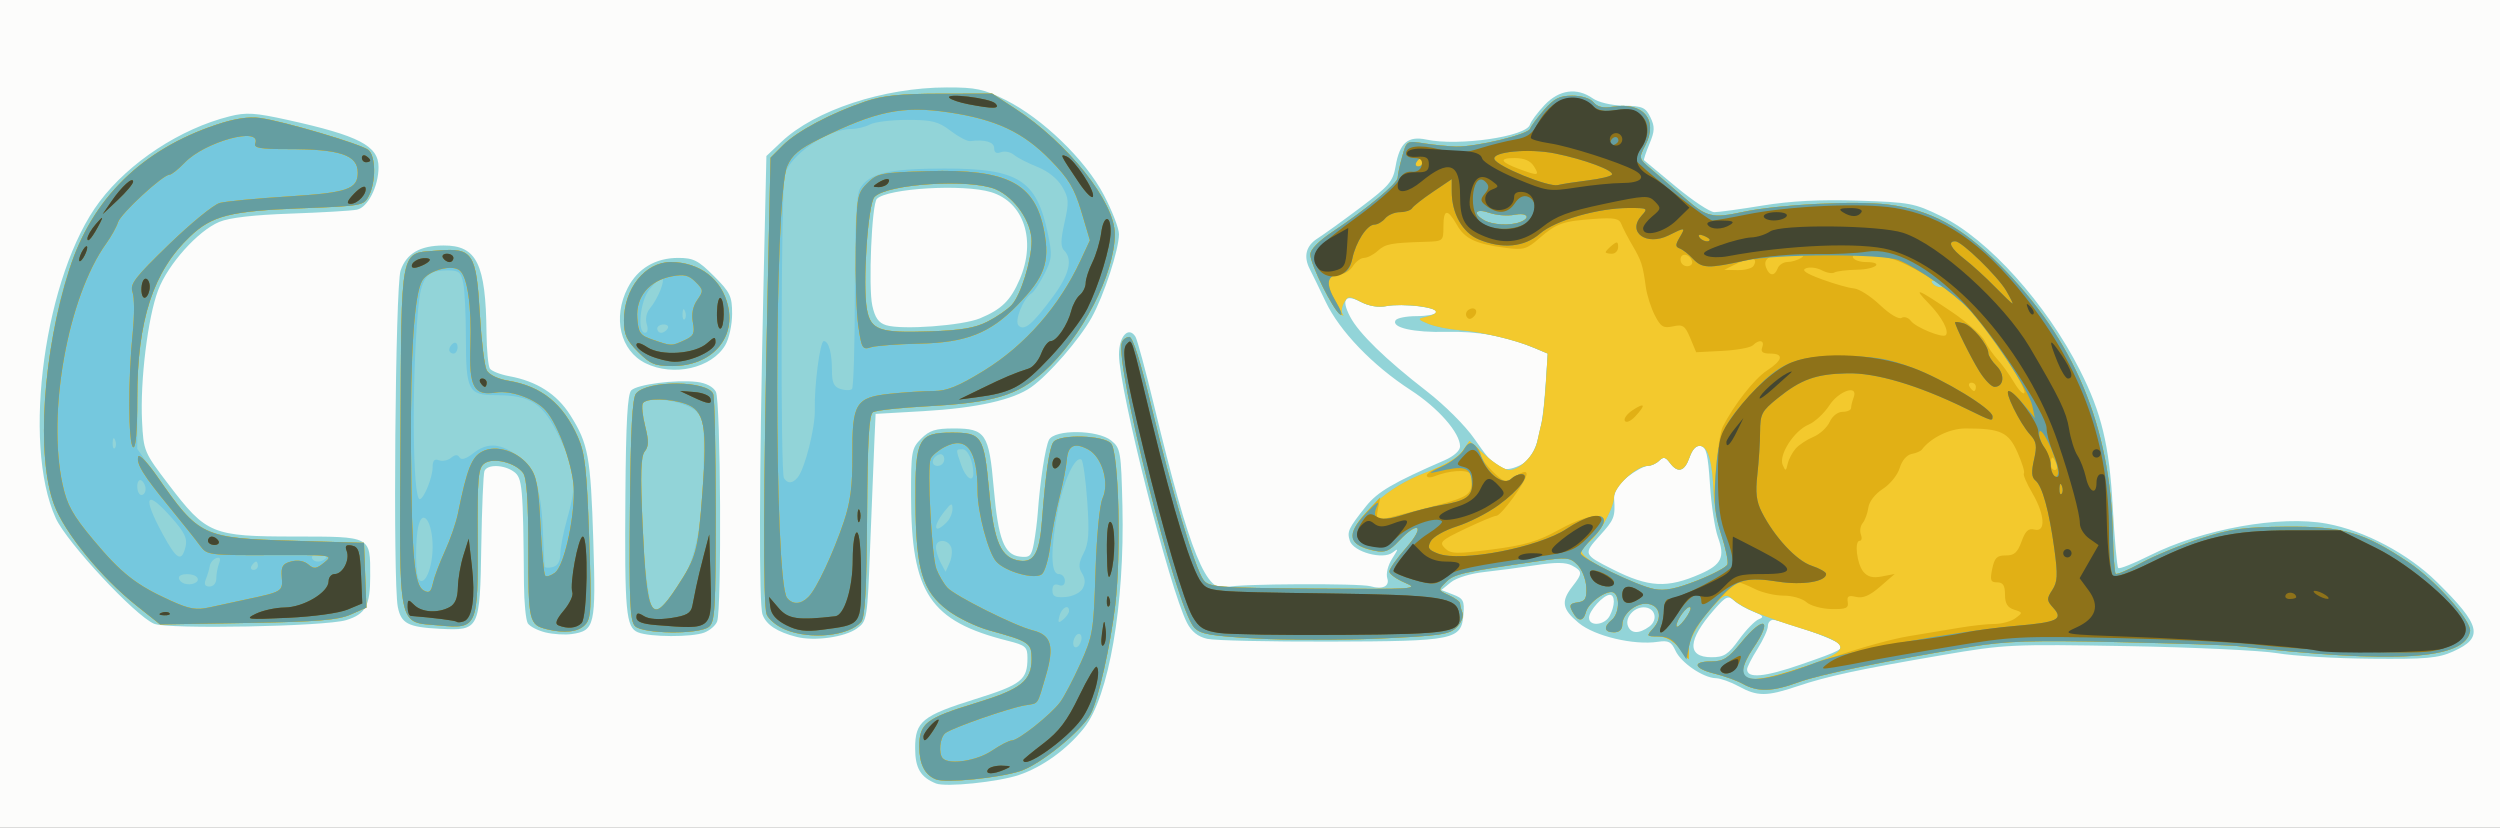 <?xml version="1.0" encoding="UTF-8" standalone="no"?>
<!-- Created with Inkscape (http://www.inkscape.org/) -->

<svg
   xmlns:svg="http://www.w3.org/2000/svg"
   xmlns="http://www.w3.org/2000/svg"
   version="1.1"
   width="601"
   height="199"
   id="svg2974">
  <rect width="100%" height="100%" fill="#333333" stroke="none"/>
  <defs
     id="defs2978" />
  <g
     id="g2986">
    <path
       d="M 0,99.5 0,0 300.5,0 601,0 601,99.5 601,199 300.5,199 0,199 0,99.5 z"
       id="path3002"
       style="fill:#fcfcfb" />
    <path
       d="m 225,188.345 c -3.704,-1.496 -5,-3.69 -5,-8.461 0,-6.455 1.678,-7.822 14.548,-11.852 C 245.594,164.573 247,163.461 247,158.184 c 0,-2.68 -0.429,-3.055 -4.737,-4.14 -18.72,-4.714 -23.215,-11.451 -23.248,-34.84 -0.015,-10.67 0.12,-11.431 2.439,-13.75 1.999,-1.999 3.455,-2.455 7.845,-2.455 7.625,0 8.458,1.236 9.586,14.22 1.08,12.438 2.492,16.148 6.315,16.591 2.365,0.274 2.765,-0.109 3.344,-3.197 0.362,-1.93 0.783,-5.219 0.935,-7.311 0.555,-7.628 1.816,-15.845 2.692,-17.553 1.323,-2.577 11.72,-2.466 14.967,0.159 2.242,1.813 2.378,2.607 2.693,15.746 0.568,23.674 -3.255,45.81 -9.21,53.329 -4.058,5.124 -9.985,9.407 -15.67,11.322 -5.042,1.699 -17.613,2.984 -19.952,2.039 z M 418,165 c -1.925,-1.054 -4.4,-1.937 -5.5,-1.962 -3.041,-0.069 -8.397,-3.717 -9.719,-6.62 -0.979,-2.149 -1.694,-2.509 -4.23,-2.127 -5.78,0.871 -15.173,-1.356 -18.99,-4.502 C 375.527,146.465 375.194,144.587 378,141 c 2.476,-3.165 2.468,-3.679 -0.078,-5.042 -1.49,-0.798 -3.967,-0.822 -8.75,-0.085 -3.669,0.565 -9.247,1.306 -12.396,1.646 -3.29,0.355 -6.692,1.407 -8,2.472 l -2.276,1.854 2.81,1.076 c 2.484,0.951 2.774,1.511 2.5,4.821 -0.506,6.107 -2.022,6.414 -32.12,6.502 -14.405,0.042 -27.661,-0.258 -29.458,-0.666 -2.236,-0.508 -3.775,-1.724 -4.875,-3.851 -4.177,-8.078 -16.336,-56.046 -16.351,-64.507 -0.008,-4.396 2.331,-6.906 3.968,-4.259 0.425,0.688 2.42,8.066 4.433,16.396 8.697,35.988 12.651,45.713 17.794,43.757 2.046,-0.778 31.758,-0.928 34.298,-0.173 2.831,0.841 4.615,-8e-4 4.014,-1.894 -0.359,-1.131 0.132,-3.133 1.165,-4.75 1.542,-2.414 1.56,-2.617 0.129,-1.486 -2.322,1.835 -9.455,-0.117 -10.313,-2.822 -0.702,-2.211 -0.369,-2.92 3.884,-8.269 2.773,-3.488 6.546,-5.698 18.87,-11.055 2.239,-0.973 3.75,-2.32 3.75,-3.342 0,-3.261 -5.228,-9.234 -11.832,-13.517 -9.213,-5.976 -17.124,-14.203 -20.507,-21.325 -1.561,-3.287 -3.249,-6.758 -3.75,-7.714 -1.616,-3.081 -0.976,-5.676 1.839,-7.456 1.512,-0.956 6.196,-4.33 10.408,-7.498 6.785,-5.103 7.736,-6.221 8.341,-9.804 0.958,-5.672 2.95,-7.402 7.425,-6.45 7.69,1.635 24.007,-0.722 24.878,-3.593 0.244,-0.804 1.826,-2.924 3.517,-4.712 3.503,-3.705 7.749,-4.292 11.588,-1.602 1.369,0.959 4.486,1.69 7.455,1.75 4.511,0.09 5.253,0.416 6.403,2.806 1.093,2.272 1.054,3.295 -0.245,6.404 -0.85,2.035 -1.427,3.796 -1.283,3.913 0.145,0.118 3.581,2.973 7.636,6.346 4.055,3.373 8.222,6.133 9.261,6.133 1.039,0 6.271,-0.718 11.628,-1.595 6.754,-1.106 13.777,-1.466 22.912,-1.175 12.476,0.398 13.534,0.596 20,3.749 11.266,5.494 25.22,20.983 33.334,37.002 5.216,10.297 7.062,17.969 7.887,32.78 0.437,7.844 1.032,14.498 1.321,14.787 0.289,0.289 3.632,-1.033 7.429,-2.938 12.863,-6.456 31.428,-9.808 42.737,-7.717 9.088,1.68 19.547,7.223 26.446,14.016 10.65,10.486 11.327,13.371 3.915,16.699 -3.602,1.617 -6.463,1.872 -19.728,1.752 -8.533,-0.077 -18.664,-0.676 -22.514,-1.332 -3.85,-0.656 -20.05,-1.422 -36,-1.703 -27.993,-0.492 -29.534,-0.419 -44.385,2.124 -20.268,3.471 -27.822,5.093 -35.059,7.531 C 424.716,167.454 422.488,167.457 418,165 z m 15,-5.273 c 9.59,-3.324 10.38,-3.747 9.202,-4.925 -1.169,-1.169 -13.768,-5.731 -15.952,-5.776 -0.688,-0.014 -1.25,0.658 -1.25,1.494 0,0.836 -1.125,3.302 -2.5,5.48 -1.375,2.178 -2.5,4.382 -2.5,4.897 0,2.269 4.162,1.894 13,-1.169 z M 418.061,153.75 c 1.691,-2.337 3.831,-4.538 4.756,-4.89 1.343,-0.511 1.077,-0.878 -1.316,-1.82 -1.649,-0.649 -3.726,-1.839 -4.616,-2.644 -1.444,-1.307 -1.963,-1.072 -4.829,2.193 C 405.668,153.864 405.453,158 411.462,158 c 2.998,0 3.984,-0.635 6.599,-4.25 z m -21.59,-3.105 C 398.73,148.993 397.881,146 395.154,146 c -2.426,0 -4.554,2.515 -3.797,4.487 0.72,1.876 2.682,1.936 5.115,0.157 z m -9.507,-2.579 C 388.28,145.608 388.298,143 387,143 c -1.534,0 -5,3.813 -5,5.5 0,2.171 3.746,1.844 4.965,-0.434 z m 21.797,-10.088 c 5.116,-2.252 5.977,-4.056 4.225,-8.854 -0.728,-1.993 -1.585,-7.669 -1.905,-12.613 -0.468,-7.229 -0.902,-9.05 -2.216,-9.301 -1.065,-0.203 -2.005,0.751 -2.698,2.739 -1.198,3.438 -2.83,3.886 -4.74,1.301 -1.036,-1.402 -1.545,-1.502 -2.56,-0.5 -0.697,0.688 -1.922,1.25 -2.723,1.25 -0.801,0 -2.99,1.17 -4.865,2.6 -2.51,1.914 -3.364,3.299 -3.238,5.25 0.288,4.469 0.072,5.019 -3.544,9.022 -3.903,4.32 -3.851,4.448 3.238,8.019 8.631,4.349 13.091,4.579 21.027,1.086 z m -43.364,-26.113 c 3.681,-1.677 5.339,-6.933 6.19,-19.613 l 0.486,-7.249 -3.287,-1.386 C 362.233,80.854 355.345,79.597 347.78,79.783 339.814,79.979 334.414,78.756 335.499,77.002 335.839,76.451 338.09,76 340.5,76 c 2.41,0 4.625,-0.393 4.922,-0.874 0.72,-1.165 -8.265,-2.308 -12.105,-1.54 -1.91,0.382 -4.186,0.015 -6.122,-0.986 -3.849,-1.99 -4.819,-0.709 -2.646,3.495 2.062,3.987 8.545,10.302 18.407,17.932 4.338,3.356 9.366,8.375 11.514,11.495 5.124,7.44 6.617,8.306 10.927,6.342 z M 191.5,153.109 c -4.664,-1.184 -7.291,-2.903 -8.182,-5.357 -0.904,-2.489 -0.813,-33.09 0.237,-79.747 l 0.687,-30.496 3.628,-3.422 c 8.071,-7.612 24.558,-13.037 39.721,-13.069 7.03,-0.015 8.887,0.381 14.169,3.02 8.874,4.434 19.165,14.386 23.596,22.818 2.005,3.815 3.645,8.062 3.645,9.436 0,3.702 -3.64,14.812 -6.569,20.054 -2.933,5.248 -10.246,13.676 -14.489,16.697 C 243.598,96.134 234.79,98.103 222,98.838 L 210.5,99.5 210.205,106 c -0.162,3.575 -0.612,14.778 -1,24.895 -0.694,18.11 -0.744,18.423 -3.205,20.194 -2.915,2.097 -10.198,3.111 -14.5,2.02 z m 44.112,-76.591 c 5.198,-2.172 7.318,-4.254 9.518,-9.351 4.049,-9.38 1.011,-18.61 -6.906,-20.982 -6.683,-2.002 -24.886,-0.923 -27.436,1.627 -1.217,1.217 -2.066,21.221 -1.088,25.652 0.65,2.947 1.507,4.157 3.337,4.717 3.839,1.174 18.341,0.106 22.575,-1.663 z M 131.121,152.033 c -1.859,-0.458 -3.764,-1.441 -4.235,-2.183 -0.47,-0.742 -0.886,-4.95 -0.924,-9.35 -0.203,-23.636 -0.378,-25.6 -2.403,-27.081 -2.401,-1.755 -6.456,-1.85 -7.102,-0.166 -0.264,0.689 -0.604,8.789 -0.754,17.999 -0.329,20.187 -0.426,20.381 -9.923,19.91 -7.667,-0.38 -9.347,-1.25 -10.148,-5.252 -1.201,-6.006 -0.608,-77.152 0.674,-80.884 1.412,-4.109 4.646,-5.991 10.333,-6.011 7.976,-0.028 10.151,4.396 10.316,20.985 0.041,4.125 0.406,7.998 0.81,8.606 0.404,0.608 2.514,1.433 4.688,1.833 6.582,1.212 11.427,4.303 14.611,9.323 4.37,6.89 4.927,9.92 5.567,30.238 0.642,20.403 0.368,21.601 -5.131,22.42 -1.65,0.246 -4.521,0.072 -6.379,-0.387 z m 22.255,-0.018 c -2.91,-1.175 -3.242,-4.817 -3.029,-33.227 0.13,-17.278 0.513,-24.047 1.413,-24.947 1.441,-1.441 10.639,-2.626 15.751,-2.03 2.196,0.256 3.939,1.158 4.59,2.375 1.159,2.166 1.426,52.28 0.294,55.231 -0.366,0.955 -1.759,2.152 -3.095,2.659 -2.998,1.14 -13.045,1.101 -15.923,-0.061 z M 37.035,149.948 C 32.475,148.019 16.085,130.428 13.416,124.597 5.151,106.544 10.77,65.907 23.944,48.458 31.096,38.985 43.378,30.933 55.201,27.967 c 4.007,-1.005 6.073,-0.876 14,0.874 C 86.313,32.62 91,35.059 91,40.187 c 0,4.604 -2.577,9.682 -5.184,10.217 -1.274,0.261 -8.419,0.686 -15.879,0.944 -8.938,0.309 -14.809,0.989 -17.217,1.995 -5.146,2.15 -12.343,10.187 -14.708,16.425 -2.479,6.537 -4.352,21.822 -3.863,31.514 0.363,7.184 0.468,7.433 6.435,15.26 9.055,11.877 10.372,12.421 30.13,12.441 C 89.4,129.003 89,128.795 89,138.5 c 0,7.117 -1.094,9.124 -5.762,10.572 -4.972,1.542 -42.928,2.262 -46.204,0.876 z M 155.198,87.327 C 149.106,84.325 147.223,76.381 150.905,69.21 153.298,64.549 157.587,62 163.036,62 c 3.658,0 4.816,0.588 8.596,4.368 3.926,3.926 4.368,4.847 4.368,9.096 0,2.6 -0.742,5.983 -1.648,7.517 -3.278,5.549 -12.478,7.636 -19.154,4.346 z"
       id="path3000"
       style="fill:#92d4d8" />
    <path
       d="m 225,187.36 c -2.681,-1.055 -4,-3.659 -4,-7.897 0,-5.572 1.602,-6.807 13.554,-10.453 C 245.525,165.663 248,163.704 248,158.368 c 0,-3.799 -0.568,-4.18 -10.184,-6.823 -3.126,-0.859 -7.626,-3.039 -10,-4.843 -6.121,-4.653 -7.634,-9.729 -7.736,-25.952 -0.096,-15.257 0.682,-16.75 8.729,-16.75 7.227,0 7.766,0.835 8.972,13.9 1.158,12.541 2.848,16.352 7.501,16.91 3.327,0.399 4.622,-1.975 5.198,-9.53 0.865,-11.352 1.807,-17.799 2.779,-19.03 1.532,-1.941 12.179,-1.632 13.87,0.402 1.833,2.207 2.445,26.377 0.981,38.787 -1.157,9.811 -4.091,22.791 -5.927,26.221 -2.208,4.125 -12.125,12.161 -16.92,13.71 -5.215,1.685 -17.878,2.929 -20.262,1.99 z m 35,-33.978 c 0,-0.825 -0.45,-1.222 -1,-0.882 -0.55,0.34 -1,1.293 -1,2.118 0,0.825 0.45,1.222 1,0.882 0.55,-0.34 1,-1.293 1,-2.118 z m -3,-6.504 c 0,-1.741 -1.779,-0.83 -2.305,1.18 -0.441,1.688 -0.283,1.845 0.883,0.878 C 256.36,148.286 257,147.36 257,146.878 z m 3.273,-5.402 c 0.695,-1.243 0.649,-2.371 -0.151,-3.652 -0.905,-1.449 -0.822,-2.503 0.381,-4.829 1.228,-2.375 1.403,-4.9 0.868,-12.519 -0.369,-5.249 -1.004,-9.749 -1.411,-10.001 -1.483,-0.917 -4.3,5.094 -5.613,11.975 C 252.509,132.088 252.567,138 254.5,138 c 0.825,0 1.5,0.723 1.5,1.607 0,1.018 -0.55,1.396 -1.5,1.031 -1.001,-0.384 -1.5,0.041 -1.5,1.277 0,1.461 0.661,1.8 3.133,1.606 1.78,-0.14 3.568,-1.023 4.14,-2.045 z m -31.614,-9.921 C 227.882,129.529 225,129.537 225,131.566 c 0,0.861 0.521,2.539 1.158,3.729 l 1.158,2.164 0.97,-2.174 c 0.534,-1.196 0.702,-2.874 0.373,-3.729 z m -1.088,-5.984 c 0.786,-0.786 1.419,-2.248 1.406,-3.25 C 228.959,120.785 228.65,120.891 227,123 c -2.896,3.702 -2.471,5.614 0.571,2.571 z M 233.986,113.75 c -0.032,-2.91 -1.317,-5.75 -2.603,-5.75 -1.663,0 -1.657,-0.083 -0.286,3.851 1.086,3.114 2.915,4.317 2.889,1.899 z M 227,110.417 c 0,-0.871 -0.534,-1.405 -1.188,-1.188 C 223.958,109.847 223.651,112 225.417,112 226.287,112 227,111.287 227,110.417 z m 192,53.999 c -1.375,-0.771 -4.412,-1.872 -6.75,-2.447 C 407.137,160.711 406.666,159 411.433,159 c 2.856,0 4.053,-0.757 7.12,-4.5 5.494,-6.704 7.717,-5.735 2.946,1.285 -5.514,8.115 -2.005,9.462 11.986,4.6 12.039,-4.184 11.972,-5.479 -0.486,-9.334 -9.239,-2.859 -13.973,-4.847 -16.231,-6.817 -1.483,-1.294 -1.973,-1.311 -3.417,-0.122 -3.258,2.683 -7.352,9.216 -7.388,11.788 l -0.036,2.6 -2.252,-2.75 c -1.504,-1.837 -3.203,-2.75 -5.119,-2.75 -2.767,0 -2.806,-0.067 -1.125,-1.926 2.286,-2.526 1.646,-5.489 -1.275,-5.905 C 393.412,144.779 390,147.542 390,150.155 390,151.333 389.277,152 388,152 c -2.372,0 -2.584,-1.27 -0.5,-3 1.719,-1.427 2.008,-5.568 0.456,-6.527 -1.445,-0.893 -6.089,2.319 -6.693,4.629 -0.636,2.432 -1.914,2.42 -3.226,-0.033 -0.867,-1.619 -0.671,-1.982 1.215,-2.25 1.865,-0.265 2.22,-0.897 2.086,-3.704 -0.089,-1.861 -1.041,-4.263 -2.116,-5.338 -1.818,-1.818 -2.5,-1.874 -9.838,-0.812 -17.971,2.603 -19.819,3.024 -21.75,4.955 -1.959,1.959 -1.955,1.975 0.698,3.184 1.467,0.668 2.667,1.556 2.667,1.973 0,0.417 0.26,1.435 0.577,2.262 0.318,0.827 -0.307,2.389 -1.389,3.47 -1.727,1.727 -3.973,2.054 -18.479,2.694 -9.082,0.401 -22.438,0.399 -29.68,-0.004 -11.127,-0.619 -13.445,-1.031 -14.963,-2.66 -4.23,-4.54 -19.209,-63.703 -17.354,-68.539 0.275,-0.717 1.076,-1.303 1.781,-1.303 0.832,0 2.738,6.054 5.433,17.25 4.771,19.821 10.354,38.387 12.374,41.15 1.295,1.77 3.118,1.913 26.793,2.096 24.064,0.186 25.207,0.113 21.659,-1.4 -2.06,-0.878 -3.747,-2.096 -3.75,-2.706 -0.003,-0.61 1.833,-3.198 4.08,-5.75 4.579,-5.202 3.056,-6.588 -1.791,-1.631 -2.459,2.515 -3.462,2.906 -6.096,2.379 -6.761,-1.352 -6.576,-4.892 0.606,-11.609 3.131,-2.928 7.201,-5.372 12.012,-7.21 4.508,-1.722 7.875,-3.695 8.851,-5.183 l 1.574,-2.403 3.883,3.508 c 2.136,1.929 4.697,3.508 5.691,3.508 2.535,0 6.053,-3.542 6.734,-6.778 0.315,-1.497 0.807,-3.622 1.094,-4.722 0.287,-1.1 0.727,-5.262 0.977,-9.249 l 0.455,-7.249 -3.287,-1.386 c -4.674,-1.971 -12.517,-3.82 -17.905,-4.222 -2.54,-0.19 -5.915,-0.877 -7.5,-1.527 -2.518,-1.033 -2.629,-1.238 -0.882,-1.622 4.032,-0.886 3.503,-1.987 -1.258,-2.619 -2.686,-0.356 -6.252,-0.374 -7.924,-0.04 -1.914,0.383 -4.189,0.014 -6.14,-0.995 -2.915,-1.507 -3.16,-1.491 -4.103,0.271 -0.552,1.031 -0.681,2.231 -0.288,2.666 0.393,0.435 0.142,0.462 -0.558,0.059 C 320.538,74.614 315,63.566 315,61.17 c 0,-1.165 2.008,-3.225 5.25,-5.386 8.249,-5.499 15.749,-11.714 15.756,-13.057 0.003,-0.675 0.486,-2.958 1.074,-5.075 1.066,-3.841 1.076,-3.847 5.244,-3.19 2.297,0.362 5.751,0.704 7.676,0.761 4.782,0.14 17.387,-2.883 17.853,-4.282 0.208,-0.624 1.723,-2.666 3.366,-4.538 C 373.627,23.661 374.941,23 377.981,23 c 2.237,0 4.314,0.651 5.1,1.598 0.936,1.128 2.316,1.437 4.693,1.051 7.287,-1.183 10.922,3.17 7.758,9.29 -1.618,3.128 -1.605,3.177 1.559,5.858 1.755,1.487 5.392,4.616 8.083,6.953 5.13,4.455 6.492,4.77 13.826,3.198 8.367,-1.793 27.061,-2.747 34.863,-1.778 10.216,1.268 17.711,5.318 26.909,14.542 17.877,17.926 26.614,38.761 27.161,64.765 0.104,4.937 0.405,9.193 0.67,9.458 0.265,0.265 3.05,-0.918 6.19,-2.628 3.14,-1.71 9.534,-4.343 14.209,-5.85 7.198,-2.32 10.338,-2.756 20.5,-2.844 13.71,-0.119 18.681,1.322 29.513,8.555 6.514,4.35 15.262,14.188 14.782,16.624 -1.335,6.774 -17.701,7.81 -55.795,3.531 -1.925,-0.216 -14.837,-0.647 -28.694,-0.957 -20.879,-0.467 -26.959,-0.274 -35.5,1.126 -20.163,3.306 -36.382,6.645 -41.594,8.563 -6.096,2.243 -9.682,2.34 -13.212,0.361 z m -12.65,-18.399 c -0.638,-0.638 -3.358,2.979 -3.328,4.425 0.012,0.582 0.881,-0.059 1.932,-1.426 1.05,-1.367 1.678,-2.716 1.396,-2.998 z m 2.061,-6.592 c 3.538,-1.416 6.633,-3.104 6.877,-3.75 0.245,-0.646 -0.365,-3.65 -1.356,-6.675 -0.99,-3.025 -1.884,-7.75 -1.985,-10.5 -0.271,-7.342 -1.254,-10.935 -3.09,-11.289 -1.057,-0.204 -1.999,0.754 -2.69,2.738 -1.198,3.438 -2.83,3.886 -4.74,1.301 -1.036,-1.402 -1.545,-1.502 -2.56,-0.5 -0.697,0.688 -1.922,1.25 -2.723,1.25 -2.783,0 -8.144,4.984 -8.144,7.571 0,2.837 -4.378,10.253 -6.543,11.084 -2.695,1.034 -1.489,3.01 3.492,5.721 6.069,3.303 11.813,5.46 14.79,5.554 1.232,0.039 5.134,-1.088 8.672,-2.505 z M 467,68.607 c 0,-0.216 -0.698,-0.661 -1.552,-0.989 -0.89,-0.341 -1.291,-0.174 -0.941,0.393 C 465.094,68.962 467,69.417 467,68.607 z M 365.418,53.393 c 2.742,-1.052 1.714,-2.369 -1.369,-1.753 -1.623,0.325 -4.323,0.112 -6,-0.473 -3.279,-1.143 -4.181,0.074 -1.3,1.753 1.973,1.149 6.292,1.385 8.668,0.473 z M 188.788,151.357 c -2.041,-0.847 -4.062,-2.511 -4.49,-3.698 -0.874,-2.424 -0.79,-29.471 0.241,-77.448 l 0.694,-32.289 3.01,-3.01 C 191.617,31.537 199.742,27.217 208,24.406 c 4.204,-1.431 8.446,-1.876 18,-1.889 L 238.5,22.5 244,26.085 c 12.734,8.301 24,22.472 24,30.189 0,9.53 -7.914,24.867 -17.086,33.114 -6.348,5.708 -12.116,7.425 -27.765,8.267 -6.609,0.355 -12.585,0.998 -13.28,1.427 -0.955,0.59 -1.302,6.664 -1.421,24.822 -0.115,17.603 -0.492,24.445 -1.41,25.552 -2.859,3.445 -12.187,4.417 -18.249,1.902 z M 191.783,114.75 c 1.718,-2.089 4.218,-12 4.099,-16.25 -0.159,-5.669 1.253,-16.5 2.15,-16.5 1.18,0 1.968,2.809 1.968,7.014 0,3.019 0.448,3.993 2.075,4.51 1.141,0.362 2.379,0.355 2.75,-0.017 0.371,-0.371 0.677,-10.875 0.679,-23.341 0.003,-15.864 0.367,-23.3 1.212,-24.779 2.122,-3.713 6.851,-4.848 20.284,-4.868 17.836,-0.027 22.177,2.702 24.913,15.661 1.086,5.143 1.006,6.059 -0.843,9.682 -1.123,2.201 -2.501,4.286 -3.063,4.633 -2.038,1.259 -4.225,6.686 -3.135,7.777 1.366,1.366 3.35,-0.306 8.28,-6.979 3.905,-5.286 4.793,-8.949 2.681,-11.06 -0.889,-0.889 -0.87,-2.49 0.077,-6.725 1.112,-4.967 1.05,-5.889 -0.583,-8.661 -1.111,-1.886 -3.441,-3.739 -5.941,-4.725 -2.263,-0.892 -4.793,-2.192 -5.623,-2.889 -0.83,-0.697 -2.241,-0.986 -3.136,-0.643 -1.086,0.417 -1.627,0.09 -1.627,-0.983 0,-1.479 -2.255,-2.137 -5.757,-1.68 -0.691,0.09 -2.811,-1.021 -4.71,-2.47 -2.963,-2.26 -4.437,-2.634 -10.394,-2.634 -3.817,0 -7.856,0.49 -8.974,1.088 C 208.047,30.51 206.046,31 204.719,31 c -5.833,0 -15.226,6.559 -16.106,11.245 -0.847,4.517 -0.995,71.328 -0.161,72.679 0.879,1.423 2.068,1.36 3.33,-0.174 z M 237.5,77.27 c 2.2,-1.131 4.785,-2.925 5.744,-3.986 2.178,-2.409 4.73,-10.639 4.745,-15.302 0.014,-4.657 -4.088,-10.579 -8.649,-12.484 -6.135,-2.564 -25.948,-1.318 -29.095,1.828 -1.601,1.601 -2.928,21.22 -1.831,27.066 0.932,4.966 2.975,5.679 15.086,5.271 7.646,-0.258 10.941,-0.821 14,-2.394 z m -106,74.007 c -4.323,-1.063 -4.5,-1.818 -4.5,-19.208 0,-11.779 -0.368,-17.185 -1.25,-18.381 -1.834,-2.487 -7.215,-3.799 -9.308,-2.269 -1.484,1.085 -1.684,3.344 -1.608,18.146 0.109,21.224 -0.083,21.665 -9.097,20.813 -10.342,-0.977 -9.719,2.013 -9.461,-45.419 0.255,-46.716 -0.304,-43.96 9.058,-44.736 8.306,-0.689 9.181,0.64 10.013,15.199 0.369,6.459 1.111,12.567 1.649,13.572 0.589,1.101 2.671,2.108 5.241,2.535 7.97,1.324 13.128,5.517 16.686,13.562 1.712,3.871 2.135,7.637 2.703,24.029 0.61,17.603 0.511,19.601 -1.048,21.16 -1.663,1.663 -4.917,2.02 -9.078,0.997 z M 104,131.431 c 0,-5.798 -2.266,-9.302 -3.364,-5.202 -0.848,3.164 -0.788,12.286 0.087,13.16 1.468,1.468 3.277,-2.926 3.277,-7.958 z m 30.702,1.741 c -0.002,-1.47 0.74,-5.281 1.647,-8.471 2.369,-8.32 2.084,-11.353 -1.831,-19.523 C 130.544,96.886 127.681,95 119.067,95 112.584,95 112,93.859 112,81.191 112,75.723 111.719,69.844 111.375,68.125 110.832,65.41 110.332,65 107.566,65 c -5.102,0 -6.36,1.692 -7.063,9.5 -1.553,17.253 -1.311,45.514 0.39,45.492 0.996,-0.013 3.107,-5.217 3.107,-7.66 0,-1.615 0.436,-2.102 1.513,-1.689 0.832,0.319 2.142,0.058 2.911,-0.58 0.975,-0.809 1.598,-0.838 2.057,-0.094 0.427,0.691 1.561,0.357 3.224,-0.951 3.336,-2.624 6.209,-2.55 10.397,0.269 4.272,2.875 5.966,7.694 6.402,18.213 0.182,4.4 0.368,8.295 0.414,8.656 0.045,0.361 0.916,0.438 1.935,0.172 1.222,-0.319 1.851,-1.395 1.849,-3.156 z M 108,84.059 c 0,-0.518 0.45,-1.219 1,-1.559 0.55,-0.34 1,0.084 1,0.941 C 110,84.298 109.55,85 109,85 c -0.55,0 -1,-0.423 -1,-0.941 z m 44.672,66.47 c -1.233,-1.233 -1.434,-5.756 -1.239,-27.946 0.17,-19.41 0.566,-26.876 1.482,-27.98 2.713,-3.269 17.271,-3.169 18.536,0.127 0.334,0.869 0.605,13.546 0.604,28.17 -0.003,23.969 -0.172,26.713 -1.719,27.845 -2.495,1.825 -15.784,1.662 -17.663,-0.216 z m 7.331,-5.762 c 6.65,-7.138 8.781,-14.974 9.161,-33.683 0.186,-9.143 -0.003,-10.367 -1.895,-12.259 -2.359,-2.359 -11.546,-3.803 -12.666,-1.99 -0.361,0.585 -0.141,3.113 0.49,5.618 0.893,3.548 0.871,4.887 -0.1,6.058 -2.208,2.661 0.067,38.49 2.444,38.49 0.267,0 1.422,-1.005 2.566,-2.233 z M 32.855,145.627 C 24.338,138.851 15.568,128.124 13.009,121.352 8.51,109.445 10.612,81.179 17.383,62.526 23.099,46.777 34.878,35.702 52,29.977 c 4.395,-1.47 7.795,-1.994 10.5,-1.62 5.755,0.797 24.38,6.299 26.069,7.7 C 90.332,37.52 90.41,43.63 88.709,47 87.469,49.457 87.187,49.51 72.474,50.076 55.265,50.738 50.991,51.82 45.668,56.867 36.835,65.24 33,76.994 33,95.685 l 0,12.226 3.75,5.34 C 47.786,128.967 48.568,129.355 70.5,130 l 17,0.5 0.293,7.783 0.293,7.783 -3.793,1.67 c -3.047,1.342 -7.923,1.74 -24.793,2.025 l -21,0.355 -5.645,-4.49 z m 14.58,-6.731 C 46.708,137.718 43,137.736 43,138.917 c 0,0.504 0.562,1.113 1.25,1.353 1.749,0.61 3.851,-0.297 3.185,-1.374 z M 52,139.082 c 0,-1.055 0.297,-2.691 0.659,-3.636 0.449,-1.169 0.237,-1.577 -0.663,-1.278 -0.727,0.242 -1.43,1.091 -1.563,1.886 -0.132,0.795 -0.557,2.233 -0.944,3.196 -0.496,1.233 -0.228,1.75 0.903,1.75 C 51.31,141 52,140.177 52,139.082 z M 62,136 c 0,-0.55 -0.198,-1 -0.441,-1 -0.243,0 -0.719,0.45 -1.059,1 -0.34,0.55 -0.141,1 0.441,1 C 61.523,137 62,136.55 62,136 z m 16.5,-2 c 0.34,-0.55 -0.309,-1 -1.441,-1 C 75.927,133 75,133.45 75,134 c 0,0.55 0.648,1 1.441,1 0.793,0 1.719,-0.45 2.059,-1 z m -33.906,-2.518 c 0.501,-1.996 -0.168,-3.428 -3.231,-6.906 -6.277,-7.129 -7.285,-5.479 -2.288,3.747 3.391,6.26 4.571,6.936 5.519,3.159 z M 35,117.559 c 0,-0.793 -0.45,-1.719 -1,-2.059 -0.55,-0.34 -1,0.309 -1,1.441 0,1.132 0.45,2.059 1,2.059 0.55,0 1,-0.648 1,-1.441 z M 27.683,105.812 c -0.319,-0.798 -0.556,-0.561 -0.604,0.604 -0.043,1.054 0.193,1.645 0.525,1.312 0.332,-0.332 0.368,-1.195 0.079,-1.917 z M 153.4,84.6 C 150.622,81.822 150,80.438 150,77.034 150,69.384 155.111,63 161.237,63 c 6.966,0 12.325,4.124 13.788,10.611 1.799,7.977 -4.153,14.378 -13.375,14.385 -4.185,0.003 -5.316,-0.463 -8.25,-3.396 z m 2.077,-6.672 c -0.384,-1.211 -0.077,-2.769 0.739,-3.75 C 158.237,71.751 160.113,67 159.051,67 c -0.498,0 -1.839,1.186 -2.979,2.635 C 153.877,72.426 153.142,80 155.067,80 c 0.625,0 0.795,-0.859 0.41,-2.072 z M 160.5,79 c 0.34,-0.55 -0.084,-1 -0.941,-1 C 158.702,78 158,78.45 158,79 c 0,0.55 0.423,1 0.941,1 0.518,0 1.219,-0.45 1.559,-1 z m 4.183,-4.188 c -0.319,-0.798 -0.556,-0.561 -0.604,0.604 -0.043,1.054 0.193,1.645 0.525,1.312 0.332,-0.332 0.368,-1.195 0.079,-1.917 z"
       id="path2998"
       style="fill:#75c8de" />
    <path
       d="m 225,187.36 c -2.681,-1.055 -4,-3.659 -4,-7.897 0,-5.572 1.602,-6.807 13.554,-10.453 C 245.525,165.663 248,163.704 248,158.368 c 0,-3.799 -0.568,-4.18 -10.184,-6.823 -3.126,-0.859 -7.626,-3.039 -10,-4.843 -6.121,-4.653 -7.634,-9.729 -7.736,-25.952 -0.096,-15.257 0.682,-16.75 8.729,-16.75 7.227,0 7.766,0.835 8.972,13.9 1.158,12.541 2.848,16.352 7.501,16.91 3.327,0.399 4.622,-1.975 5.198,-9.53 0.865,-11.352 1.807,-17.799 2.779,-19.03 1.532,-1.941 12.179,-1.632 13.87,0.402 1.833,2.207 2.445,26.377 0.981,38.787 -1.157,9.811 -4.091,22.791 -5.927,26.221 -2.208,4.125 -12.125,12.161 -16.92,13.71 -5.215,1.685 -17.878,2.929 -20.262,1.99 z M 238.405,180.5 c 2.026,-1.375 4.226,-2.504 4.89,-2.51 1.55,-0.013 9.277,-6.145 11.551,-9.168 0.961,-1.277 3.164,-5.473 4.896,-9.323 2.976,-6.615 3.175,-7.826 3.617,-22.013 0.276,-8.836 0.981,-16.138 1.714,-17.747 1.686,-3.7 -0.154,-9.91 -3.462,-11.68 -3.302,-1.767 -4.88,-1.003 -5.148,2.492 -0.124,1.621 -0.915,5.648 -1.758,8.948 -0.842,3.3 -1.846,8.574 -2.23,11.72 -0.384,3.146 -1.29,6.211 -2.014,6.812 -1.664,1.381 -8.737,-0.574 -10.959,-3.03 C 237.588,132.887 235,123.157 235,118.076 c 0,-9.868 -2.592,-13.373 -7.87,-10.644 -1.588,0.821 -3.126,2.113 -3.416,2.871 -0.856,2.23 0.261,23.501 1.39,26.469 0.57,1.498 1.755,3.519 2.635,4.491 1.796,1.985 16.266,9.229 20.538,10.282 4.458,1.099 5.237,3.777 3.157,10.851 -2.172,7.387 -1.613,6.594 -5.06,7.177 -3.88,0.656 -17.566,5.433 -19.123,6.674 -1.327,1.058 -1.701,4.967 -0.583,6.085 1.586,1.586 8.228,0.549 11.738,-1.833 z M 419,164.415 c -1.375,-0.771 -4.412,-1.872 -6.75,-2.447 C 407.137,160.711 406.666,159 411.433,159 c 2.856,0 4.053,-0.757 7.12,-4.5 5.494,-6.704 7.717,-5.735 2.946,1.285 -5.514,8.115 -2.005,9.462 11.986,4.6 12.039,-4.184 11.972,-5.479 -0.486,-9.334 -9.239,-2.859 -13.973,-4.847 -16.231,-6.817 -1.483,-1.294 -1.973,-1.311 -3.417,-0.122 -3.258,2.683 -7.352,9.216 -7.388,11.788 l -0.036,2.6 -2.252,-2.75 c -1.504,-1.837 -3.203,-2.75 -5.119,-2.75 -2.767,0 -2.806,-0.067 -1.125,-1.926 2.286,-2.526 1.646,-5.489 -1.275,-5.905 C 393.412,144.779 390,147.542 390,150.155 390,151.333 389.277,152 388,152 c -2.372,0 -2.584,-1.27 -0.5,-3 1.719,-1.427 2.008,-5.568 0.456,-6.527 -1.445,-0.893 -6.089,2.319 -6.693,4.629 -0.636,2.432 -1.914,2.42 -3.226,-0.033 -0.867,-1.619 -0.671,-1.982 1.215,-2.25 1.865,-0.265 2.22,-0.897 2.086,-3.704 -0.089,-1.861 -1.041,-4.263 -2.116,-5.338 -1.818,-1.818 -2.5,-1.874 -9.838,-0.812 -17.971,2.603 -19.819,3.024 -21.75,4.955 -1.959,1.959 -1.955,1.975 0.698,3.184 1.467,0.668 2.667,1.556 2.667,1.973 0,0.417 0.26,1.435 0.577,2.262 0.318,0.827 -0.307,2.389 -1.389,3.47 -1.727,1.727 -3.973,2.054 -18.479,2.694 -9.082,0.401 -22.438,0.399 -29.68,-0.004 -11.127,-0.619 -13.445,-1.031 -14.963,-2.66 -4.23,-4.54 -19.209,-63.703 -17.354,-68.539 0.275,-0.717 1.076,-1.303 1.781,-1.303 0.832,0 2.738,6.054 5.433,17.25 4.771,19.821 10.354,38.387 12.374,41.15 1.295,1.77 3.118,1.913 26.793,2.096 24.064,0.186 25.207,0.113 21.659,-1.4 -2.06,-0.878 -3.747,-2.096 -3.75,-2.706 -0.003,-0.61 1.833,-3.198 4.08,-5.75 4.579,-5.202 3.056,-6.588 -1.791,-1.631 -2.459,2.515 -3.462,2.906 -6.096,2.379 -6.761,-1.352 -6.576,-4.892 0.606,-11.609 3.131,-2.928 7.201,-5.372 12.012,-7.21 4.508,-1.722 7.875,-3.695 8.851,-5.183 l 1.574,-2.403 3.883,3.508 c 2.136,1.929 4.697,3.508 5.691,3.508 2.535,0 6.053,-3.542 6.734,-6.778 0.315,-1.497 0.807,-3.622 1.094,-4.722 0.287,-1.1 0.727,-5.262 0.977,-9.249 l 0.455,-7.249 -3.287,-1.386 c -4.674,-1.971 -12.517,-3.82 -17.905,-4.222 -2.54,-0.19 -5.915,-0.877 -7.5,-1.527 -2.518,-1.033 -2.629,-1.238 -0.882,-1.622 4.032,-0.886 3.503,-1.987 -1.258,-2.619 -2.686,-0.356 -6.252,-0.374 -7.924,-0.04 -1.914,0.383 -4.189,0.014 -6.14,-0.995 -2.915,-1.507 -3.16,-1.491 -4.103,0.271 -0.552,1.031 -0.681,2.231 -0.288,2.666 0.393,0.435 0.142,0.462 -0.558,0.059 C 320.538,74.614 315,63.566 315,61.17 c 0,-1.165 2.008,-3.225 5.25,-5.386 8.249,-5.499 15.749,-11.714 15.756,-13.057 0.003,-0.675 0.486,-2.958 1.074,-5.075 1.066,-3.841 1.076,-3.847 5.244,-3.19 2.297,0.362 5.751,0.704 7.676,0.761 4.782,0.14 17.387,-2.883 17.853,-4.282 0.208,-0.624 1.723,-2.666 3.366,-4.538 C 373.627,23.661 374.941,23 377.981,23 c 2.237,0 4.314,0.651 5.1,1.598 0.936,1.128 2.316,1.437 4.693,1.051 7.287,-1.183 10.922,3.17 7.758,9.29 -1.618,3.128 -1.605,3.177 1.559,5.858 1.755,1.487 5.392,4.616 8.083,6.953 5.13,4.455 6.492,4.77 13.826,3.198 8.367,-1.793 27.061,-2.747 34.863,-1.778 10.216,1.268 17.711,5.318 26.909,14.542 17.877,17.926 26.614,38.761 27.161,64.765 0.104,4.937 0.405,9.193 0.67,9.458 0.265,0.265 3.05,-0.918 6.19,-2.628 3.14,-1.71 9.534,-4.343 14.209,-5.85 7.198,-2.32 10.338,-2.756 20.5,-2.844 13.71,-0.119 18.681,1.322 29.513,8.555 6.514,4.35 15.262,14.188 14.782,16.624 -1.335,6.774 -17.701,7.81 -55.795,3.531 -1.925,-0.216 -14.837,-0.647 -28.694,-0.957 -20.879,-0.467 -26.959,-0.274 -35.5,1.126 -20.163,3.306 -36.382,6.645 -41.594,8.563 -6.096,2.243 -9.682,2.34 -13.212,0.361 z m -12.65,-18.399 c -0.638,-0.638 -3.358,2.979 -3.328,4.425 0.012,0.582 0.881,-0.059 1.932,-1.426 1.05,-1.367 1.678,-2.716 1.396,-2.998 z m 2.061,-6.592 c 3.538,-1.416 6.633,-3.104 6.877,-3.75 0.245,-0.646 -0.365,-3.65 -1.356,-6.675 -0.99,-3.025 -1.884,-7.75 -1.985,-10.5 -0.271,-7.342 -1.254,-10.935 -3.09,-11.289 -1.057,-0.204 -1.999,0.754 -2.69,2.738 -1.198,3.438 -2.83,3.886 -4.74,1.301 -1.036,-1.402 -1.545,-1.502 -2.56,-0.5 -0.697,0.688 -1.922,1.25 -2.723,1.25 -2.783,0 -8.144,4.984 -8.144,7.571 0,2.837 -4.378,10.253 -6.543,11.084 -2.695,1.034 -1.489,3.01 3.492,5.721 6.069,3.303 11.813,5.46 14.79,5.554 1.232,0.039 5.134,-1.088 8.672,-2.505 z M 467,68.607 c 0,-0.216 -0.698,-0.661 -1.552,-0.989 -0.89,-0.341 -1.291,-0.174 -0.941,0.393 C 465.094,68.962 467,69.417 467,68.607 z M 365.418,53.393 c 2.742,-1.052 1.714,-2.369 -1.369,-1.753 -1.623,0.325 -4.323,0.112 -6,-0.473 -3.279,-1.143 -4.181,0.074 -1.3,1.753 1.973,1.149 6.292,1.385 8.668,0.473 z M 188.788,151.357 c -2.041,-0.847 -4.062,-2.511 -4.49,-3.698 -0.874,-2.424 -0.79,-29.471 0.241,-77.448 l 0.694,-32.289 3.01,-3.01 C 191.617,31.537 199.742,27.217 208,24.406 c 4.204,-1.431 8.446,-1.876 18,-1.889 L 238.5,22.5 244,26.085 c 12.734,8.301 24,22.472 24,30.189 0,9.53 -7.914,24.867 -17.086,33.114 -6.348,5.708 -12.116,7.425 -27.765,8.267 -6.609,0.355 -12.585,0.998 -13.28,1.427 -0.955,0.59 -1.302,6.664 -1.421,24.822 -0.115,17.603 -0.492,24.445 -1.41,25.552 -2.859,3.445 -12.187,4.417 -18.249,1.902 z m 5.567,-7.855 c 1.952,-1.952 5.924,-10.405 8.534,-18.165 1.552,-4.614 2.06,-8.59 2.021,-15.817 -0.069,-12.644 0.762,-13.992 9.161,-14.87 C 217.493,94.293 222.159,94 224.439,94 c 3.214,0 5.937,-1.103 12.118,-4.907 9.864,-6.07 18.098,-15.461 23.201,-26.46 l 2.258,-4.866 -2.05,-6.882 c -1.682,-5.647 -3.018,-7.874 -7.449,-12.412 -6.582,-6.741 -13.108,-9.792 -24.55,-11.474 -10.995,-1.617 -17.346,-0.31 -30.861,6.35 -5.022,2.474 -6.713,3.901 -7.883,6.65 -3.172,7.454 -3.179,99.898 -0.008,103.75 1.376,1.671 3.314,1.578 5.139,-0.248 z m 11.979,-65.158 c -0.459,-3.215 -0.727,-11.679 -0.596,-18.81 0.228,-12.391 0.351,-13.078 2.773,-15.5 2.383,-2.383 3.255,-2.556 14.586,-2.892 19.027,-0.564 25.739,2.889 27.902,14.353 1.428,7.57 0.164,11.094 -6.403,17.851 -6.581,6.771 -12.342,9.034 -23.594,9.267 -5.227,0.108 -10.478,0.507 -11.669,0.886 -1.998,0.636 -2.231,0.236 -3,-5.156 z M 237.5,77.27 c 2.2,-1.131 4.785,-2.925 5.744,-3.986 2.178,-2.409 4.73,-10.639 4.745,-15.302 0.014,-4.657 -4.088,-10.579 -8.649,-12.484 -6.135,-2.564 -25.948,-1.318 -29.095,1.828 -1.601,1.601 -2.928,21.22 -1.831,27.066 0.932,4.966 2.975,5.679 15.086,5.271 7.646,-0.258 10.941,-0.821 14,-2.394 z m -106,74.007 c -4.323,-1.063 -4.5,-1.818 -4.5,-19.208 0,-11.779 -0.368,-17.185 -1.25,-18.381 -1.834,-2.487 -7.215,-3.799 -9.308,-2.269 -1.484,1.085 -1.684,3.344 -1.608,18.146 0.109,21.224 -0.083,21.665 -9.097,20.813 -10.342,-0.977 -9.719,2.013 -9.461,-45.419 0.255,-46.716 -0.304,-43.96 9.058,-44.736 8.306,-0.689 9.181,0.64 10.013,15.199 0.369,6.459 1.111,12.567 1.649,13.572 0.589,1.101 2.671,2.108 5.241,2.535 7.97,1.324 13.128,5.517 16.686,13.562 1.712,3.871 2.135,7.637 2.703,24.029 0.61,17.603 0.511,19.601 -1.048,21.16 -1.663,1.663 -4.917,2.02 -9.078,0.997 z M 106.963,132.5 c 1.264,-2.75 2.663,-6.8 3.109,-9 2.172,-10.73 3.316,-13.649 5.863,-14.958 3.4,-1.748 8.63,-0.051 11.413,3.702 1.665,2.246 2.136,4.817 2.594,14.169 0.308,6.284 0.817,11.682 1.132,11.996 0.315,0.314 1.364,-0.008 2.331,-0.715 2.08,-1.521 4.51,-11.899 4.56,-19.474 0.036,-5.484 -3.607,-15.97 -6.794,-19.552 -2.472,-2.779 -8.275,-4.876 -11.913,-4.305 -5.377,0.844 -6.512,-1.229 -6.18,-11.287 0.314,-9.498 -0.678,-16.5 -2.559,-18.06 -1.839,-1.526 -7.466,-0.038 -8.973,2.373 -1.952,3.124 -2.908,17.465 -2.739,41.111 0.181,25.431 0.795,32.175 3.043,33.441 1.319,0.743 1.768,0.39 2.233,-1.756 0.32,-1.477 1.616,-4.936 2.881,-7.686 z m 45.709,18.029 c -1.233,-1.233 -1.434,-5.756 -1.239,-27.946 0.17,-19.41 0.566,-26.876 1.482,-27.98 2.713,-3.269 17.271,-3.169 18.536,0.127 0.334,0.869 0.605,13.546 0.604,28.17 -0.003,23.969 -0.172,26.713 -1.719,27.845 -2.495,1.825 -15.784,1.662 -17.663,-0.216 z m 10.114,-9.499 c 4.636,-7.082 5.014,-8.504 6.096,-22.936 1.181,-15.756 0.473,-19.426 -4.053,-21.004 -3.851,-1.342 -9.507,-1.42 -10.297,-0.141 -0.322,0.522 -0.07,2.998 0.561,5.503 0.893,3.548 0.871,4.887 -0.1,6.058 -0.952,1.147 -1.073,5.337 -0.513,17.713 1.022,22.557 2.042,24.376 8.306,14.808 z M 32.855,145.627 C 24.323,138.839 15.566,128.124 13.018,121.352 8.648,109.742 10.266,84.799 16.69,64.732 22.128,47.743 34.095,35.964 52,29.977 c 4.395,-1.47 7.795,-1.994 10.5,-1.62 5.755,0.797 24.38,6.299 26.069,7.7 C 90.332,37.52 90.41,43.63 88.709,47 87.469,49.457 87.187,49.51 72.474,50.076 55.265,50.738 50.991,51.82 45.668,56.867 36.817,65.258 33,76.986 33,95.789 33,103.754 32.646,107.899 32,107.5 30.828,106.776 30.774,90.857 31.906,80 c 0.43,-4.125 0.416,-8.506 -0.032,-9.736 -0.705,-1.937 0.463,-3.472 8.75,-11.5 5.26,-5.095 10.759,-9.584 12.22,-9.974 1.461,-0.39 8.808,-1.093 16.326,-1.561 C 83.576,46.332 86,45.507 86,41.5 c 0,-4.267 -4.199,-5.658 -17.074,-5.658 -6.337,0 -7.968,-0.289 -7.565,-1.338 C 62.969,30.312 49.264,34.027 44.403,39.101 42.876,40.695 41.23,42 40.746,42 39.136,42 29.029,51.333 28.366,53.433 28.006,54.57 26.742,56.85 25.555,58.5 c -9.218,12.821 -14.27,40.717 -10.504,58 1.074,4.927 2.394,7.304 7.378,13.287 6.674,8.012 10.307,10.867 18.57,14.597 4.583,2.069 6.167,2.335 9.5,1.598 2.2,-0.486 6.25,-1.363 9,-1.948 8.378,-1.781 8.513,-1.868 8.245,-5.28 -0.203,-2.576 0.187,-3.229 2.255,-3.778 1.548,-0.411 3.112,-0.142 4.107,0.706 1.375,1.172 1.934,1.105 3.872,-0.464 2.219,-1.797 1.957,-1.833 -12.97,-1.776 -14.739,0.056 -15.288,-0.016 -16.872,-2.219 -0.9,-1.252 -4.208,-5.414 -7.351,-9.248 -6.41,-7.82 -8.093,-10.556 -7.531,-12.241 0.212,-0.635 2.255,1.527 4.54,4.805 C 47.899,129.036 48.576,129.355 70.5,130 l 17,0.5 0.293,7.783 0.293,7.783 -3.793,1.67 c -3.047,1.342 -7.923,1.74 -24.793,2.025 l -21,0.355 -5.645,-4.49 z M 153.4,84.6 C 150.622,81.822 150,80.438 150,77.034 150,69.384 155.111,63 161.237,63 c 6.966,0 12.325,4.124 13.788,10.611 1.799,7.977 -4.153,14.378 -13.375,14.385 -4.185,0.003 -5.316,-0.463 -8.25,-3.396 z m 11.128,-2.795 c 2.236,-1.019 2.537,-1.648 2.044,-4.273 -0.379,-2.021 -0.018,-3.878 1.05,-5.403 1.527,-2.18 1.502,-2.45 -0.404,-4.355 -1.637,-1.637 -2.751,-1.896 -5.734,-1.337 -5.411,1.015 -8.656,4.937 -8.283,10.011 0.267,3.636 0.657,4.175 3.798,5.246 4.475,1.526 4.425,1.525 7.528,0.112 z"
       id="path2996"
       style="fill:#f3c92d" />
    <path
       d="m 225,187.36 c -2.681,-1.055 -4,-3.659 -4,-7.897 0,-5.572 1.602,-6.807 13.554,-10.453 C 245.525,165.663 248,163.704 248,158.368 c 0,-3.799 -0.568,-4.18 -10.184,-6.823 -3.126,-0.859 -7.626,-3.039 -10,-4.843 -6.121,-4.653 -7.634,-9.729 -7.736,-25.952 -0.096,-15.257 0.682,-16.75 8.729,-16.75 7.227,0 7.766,0.835 8.972,13.9 1.158,12.541 2.848,16.352 7.501,16.91 3.327,0.399 4.622,-1.975 5.198,-9.53 0.865,-11.352 1.807,-17.799 2.779,-19.03 1.532,-1.941 12.179,-1.632 13.87,0.402 1.833,2.207 2.445,26.377 0.981,38.787 -1.157,9.811 -4.091,22.791 -5.927,26.221 -2.208,4.125 -12.125,12.161 -16.92,13.71 -5.215,1.685 -17.878,2.929 -20.262,1.99 z M 238.405,180.5 c 2.026,-1.375 4.226,-2.504 4.89,-2.51 1.55,-0.013 9.277,-6.145 11.551,-9.168 0.961,-1.277 3.164,-5.473 4.896,-9.323 2.976,-6.615 3.175,-7.826 3.617,-22.013 0.276,-8.836 0.981,-16.138 1.714,-17.747 1.686,-3.7 -0.154,-9.91 -3.462,-11.68 -3.302,-1.767 -4.88,-1.003 -5.148,2.492 -0.124,1.621 -0.915,5.648 -1.758,8.948 -0.842,3.3 -1.846,8.574 -2.23,11.72 -0.384,3.146 -1.29,6.211 -2.014,6.812 -1.664,1.381 -8.737,-0.574 -10.959,-3.03 C 237.588,132.887 235,123.157 235,118.076 c 0,-9.868 -2.592,-13.373 -7.87,-10.644 -1.588,0.821 -3.126,2.113 -3.416,2.871 -0.856,2.23 0.261,23.501 1.39,26.469 0.57,1.498 1.755,3.519 2.635,4.491 1.796,1.985 16.266,9.229 20.538,10.282 4.458,1.099 5.237,3.777 3.157,10.851 -2.172,7.387 -1.613,6.594 -5.06,7.177 -3.88,0.656 -17.566,5.433 -19.123,6.674 -1.327,1.058 -1.701,4.967 -0.583,6.085 1.586,1.586 8.228,0.549 11.738,-1.833 z M 419,164.415 c -1.375,-0.771 -4.412,-1.872 -6.75,-2.447 C 407.137,160.711 406.666,159 411.433,159 c 2.856,0 4.053,-0.757 7.12,-4.5 5.494,-6.704 7.717,-5.735 2.946,1.285 -1.375,2.023 -2.5,4.442 -2.5,5.374 0,3.515 4.154,2.865 22.887,-3.584 5.713,-1.967 13.363,-4.055 17,-4.641 3.637,-0.586 9.051,-1.486 12.03,-2 C 473.896,150.42 477.748,150 479.476,150 c 1.728,0 3.987,-0.618 5.02,-1.373 1.813,-1.326 1.803,-1.397 -0.309,-2.067 C 482.593,146.053 482,145.071 482,142.933 482,140.733 481.532,140 480.126,140 c -1.586,0 -1.77,-0.498 -1.195,-3.25 0.555,-2.661 1.145,-3.245 3.252,-3.22 2.027,0.024 2.833,-0.686 3.793,-3.341 0.931,-2.575 1.668,-3.254 3.121,-2.874 2.779,0.727 2.503,-3.614 -0.563,-8.846 -1.356,-2.313 -2.25,-4.421 -1.988,-4.683 0.262,-0.262 -0.424,-2.515 -1.526,-5.005 C 482.845,103.861 480.981,103 472.51,103 c -3.767,0 -8.365,2.231 -10.51,5.1 -0.275,0.368 -1.384,0.836 -2.465,1.041 -1.154,0.219 -2.328,1.607 -2.846,3.366 -0.485,1.646 -2.301,3.9 -4.035,5.009 -1.849,1.182 -3.297,3.044 -3.5,4.5 -0.19,1.366 -0.803,3.041 -1.362,3.722 -0.559,0.68 -0.755,1.918 -0.436,2.75 0.319,0.832 0.197,1.513 -0.271,1.513 -1.355,0 -0.707,5.546 0.869,7.446 1.036,1.249 2.279,1.561 4.489,1.127 l 3.056,-0.599 -3.5,3.039 c -2.506,2.176 -4.153,2.881 -5.801,2.481 -1.81,-0.439 -2.237,-0.178 -2,1.224 0.251,1.487 -0.401,1.768 -3.938,1.696 -2.335,-0.047 -5.03,-0.793 -6,-1.66 -0.968,-0.866 -3.424,-1.57 -5.457,-1.564 -2.033,0.006 -5.14,-0.71 -6.904,-1.59 -1.764,-0.88 -3.57,-1.6 -4.013,-1.6 -0.997,0 -7.712,7.191 -10.107,10.822 -0.971,1.473 -1.785,3.803 -1.809,5.178 l -0.043,2.5 -2.252,-2.75 c -1.504,-1.837 -3.203,-2.75 -5.119,-2.75 -2.767,0 -2.806,-0.067 -1.125,-1.926 2.286,-2.526 1.646,-5.489 -1.275,-5.905 C 393.412,144.779 390,147.542 390,150.155 390,151.333 389.277,152 388,152 c -2.372,0 -2.584,-1.27 -0.5,-3 1.719,-1.427 2.008,-5.568 0.456,-6.527 -1.445,-0.893 -6.089,2.319 -6.693,4.629 -0.636,2.432 -1.914,2.42 -3.226,-0.033 -0.867,-1.619 -0.671,-1.982 1.215,-2.25 1.865,-0.265 2.22,-0.897 2.086,-3.704 -0.089,-1.861 -1.041,-4.263 -2.116,-5.338 -1.818,-1.818 -2.5,-1.874 -9.838,-0.812 -17.971,2.603 -19.819,3.024 -21.75,4.955 -1.959,1.959 -1.955,1.975 0.698,3.184 1.467,0.668 2.667,1.556 2.667,1.973 0,0.417 0.26,1.435 0.577,2.262 0.318,0.827 -0.307,2.389 -1.389,3.47 -1.727,1.727 -3.973,2.054 -18.479,2.694 -9.082,0.401 -22.438,0.399 -29.68,-0.004 -11.127,-0.619 -13.445,-1.031 -14.963,-2.66 -4.23,-4.54 -19.209,-63.703 -17.354,-68.539 0.275,-0.717 1.076,-1.303 1.781,-1.303 0.832,0 2.738,6.054 5.433,17.25 4.771,19.821 10.354,38.387 12.374,41.15 1.295,1.77 3.118,1.913 26.793,2.096 24.064,0.186 25.207,0.113 21.659,-1.4 -2.06,-0.878 -3.747,-2.096 -3.75,-2.706 -0.003,-0.61 1.833,-3.198 4.08,-5.75 4.583,-5.206 2.997,-6.677 -1.75,-1.623 -2.348,2.499 -3.35,2.909 -5.835,2.385 -6.443,-1.359 -7,-3.795 -2.095,-9.147 l 3.405,-3.716 -0.55,2.875 c -0.504,2.634 -0.349,2.822 1.845,2.244 1.317,-0.347 6.35,-1.644 11.185,-2.882 7.262,-1.86 8.887,-2.635 9.344,-4.457 0.304,-1.213 0.229,-2.73 -0.168,-3.372 -0.709,-1.148 -5.091,-0.859 -8.717,0.575 -0.963,0.381 -1.75,0.284 -1.75,-0.214 0,-0.498 1.586,-1.48 3.525,-2.181 1.939,-0.701 4.246,-2.374 5.126,-3.718 1.253,-1.913 1.899,-2.196 2.975,-1.304 0.755,0.627 1.374,1.676 1.374,2.33 0,0.655 1.304,2.44 2.898,3.967 2.821,2.702 2.968,2.731 5.5,1.072 1.746,-1.144 2.602,-1.31 2.602,-0.503 0,1.623 -6.099,10.028 -7.277,10.028 -0.516,0 -3.864,1.397 -7.441,3.104 -5.916,2.824 -6.361,3.246 -4.93,4.678 1.394,1.394 2.693,1.43 11.36,0.315 7.812,-1.005 11.03,-1.949 15.949,-4.678 9.344,-5.183 14.276,-4.204 8.403,1.669 -1.686,1.686 -3.066,3.45 -3.066,3.92 0,1.236 13.514,7.811 17.651,8.586 2.6,0.488 5.282,-0.036 10.344,-2.022 3.758,-1.475 7.039,-3.219 7.29,-3.876 0.251,-0.657 -0.422,-3.895 -1.495,-7.195 -1.603,-4.93 -1.839,-7.589 -1.323,-14.905 0.345,-4.898 1.107,-9.848 1.693,-11 2.666,-5.245 7.585,-11.514 10.57,-13.471 C 428.622,86.574 428.928,85 425.531,85 c -1.783,0 -2.309,-0.416 -1.893,-1.5 0.655,-1.706 -0.732,-2.006 -2.25,-0.488 -0.556,0.556 -3.85,1.16 -7.318,1.34 l -6.306,0.328 -1.425,-3.41 c -1.246,-2.983 -1.765,-3.335 -4.141,-2.814 -2.328,0.511 -2.955,0.128 -4.39,-2.68 C 396.888,73.974 395.92,70.925 395.657,69 c -0.724,-5.303 -1.044,-6.294 -3.242,-10.041 -1.116,-1.902 -2.309,-4.199 -2.65,-5.104 -0.505,-1.337 -1.711,-1.568 -6.443,-1.234 -7.625,0.538 -9.165,1.076 -13.229,4.622 -3.101,2.706 -3.847,2.915 -8.289,2.325 -7.095,-0.941 -9.673,-2.176 -11.594,-5.553 C 347.962,50.068 347,50.213 347,54.5 c 0,3.431 -0.084,3.503 -4.25,3.629 -8.432,0.256 -9.67,0.489 -11.524,2.167 C 330.19,61.233 328.699,62 327.912,62 c -0.787,0 -1.993,0.9 -2.68,2 -0.687,1.1 -2.159,2 -3.272,2 -3.043,0 -3.321,2.274 -0.801,6.544 1.244,2.108 1.707,3.491 1.029,3.072 C 320.507,74.578 315,63.509 315,61.17 c 0,-1.165 2.008,-3.225 5.25,-5.386 8.249,-5.499 15.749,-11.714 15.756,-13.057 0.003,-0.675 0.486,-2.958 1.074,-5.075 1.066,-3.841 1.076,-3.847 5.244,-3.19 2.297,0.362 5.751,0.704 7.676,0.761 4.782,0.14 17.387,-2.883 17.853,-4.282 0.208,-0.624 1.723,-2.666 3.366,-4.538 C 373.627,23.661 374.941,23 377.981,23 c 2.237,0 4.314,0.651 5.1,1.598 0.936,1.128 2.316,1.437 4.693,1.051 7.287,-1.183 10.922,3.17 7.758,9.29 -1.618,3.128 -1.605,3.177 1.559,5.858 1.755,1.487 5.392,4.616 8.083,6.953 5.13,4.455 6.492,4.77 13.826,3.198 8.367,-1.793 27.061,-2.747 34.863,-1.778 10.216,1.268 17.711,5.318 26.909,14.542 17.877,17.926 26.614,38.761 27.161,64.765 0.104,4.937 0.405,9.193 0.67,9.458 0.265,0.265 3.05,-0.918 6.19,-2.628 3.14,-1.71 9.534,-4.343 14.209,-5.85 7.198,-2.32 10.338,-2.756 20.5,-2.844 13.71,-0.119 18.681,1.322 29.513,8.555 6.514,4.35 15.262,14.188 14.782,16.624 -1.335,6.774 -17.701,7.81 -55.795,3.531 -1.925,-0.216 -14.837,-0.647 -28.694,-0.957 -20.879,-0.467 -26.959,-0.274 -35.5,1.126 -20.163,3.306 -36.382,6.645 -41.594,8.563 -6.096,2.243 -9.682,2.34 -13.212,0.361 z m -12.65,-18.399 c -0.638,-0.638 -3.358,2.979 -3.328,4.425 0.012,0.582 0.881,-0.059 1.932,-1.426 1.05,-1.367 1.678,-2.716 1.396,-2.998 z m 25.326,-38.175 c 0.808,-0.912 2.728,-2.18 4.267,-2.818 1.539,-0.637 3.297,-2.254 3.906,-3.591 C 440.491,100.024 441.808,99 442.979,99 444.09,99 445,98.587 445,98.082 c 0,-0.505 0.273,-1.63 0.607,-2.5 1.243,-3.238 -3.511,-1.701 -5.848,1.891 -1.243,1.91 -3.493,3.988 -5,4.618 -3.469,1.449 -7.231,7.324 -6.201,9.685 0.678,1.554 0.796,1.527 1.2,-0.275 0.247,-1.1 1.11,-2.746 1.918,-3.659 z m 62.686,3.659 c -0.317,-0.825 -0.752,-1.5 -0.969,-1.5 -0.216,0 -0.393,0.675 -0.393,1.5 0,0.825 0.436,1.5 0.969,1.5 0.533,0 0.71,-0.675 0.393,-1.5 z M 481.864,85.584 C 479,81.346 475.047,76.162 473.079,74.064 468.685,69.382 459.512,63.513 454.345,62.079 449.464,60.723 444.685,60.681 445.5,62 c 0.34,0.55 1.716,1 3.059,1 4.494,0 2.503,1.745 -2.097,1.837 -2.496,0.05 -4.961,0.353 -5.479,0.673 -0.518,0.32 -1.886,0.077 -3.04,-0.541 -1.154,-0.618 -2.851,-0.832 -3.771,-0.476 -1.185,0.459 -0.072,1.234 3.828,2.664 3.025,1.109 6.493,2.09 7.706,2.179 1.213,0.09 4.018,1.881 6.234,3.982 2.348,2.226 4.515,3.518 5.196,3.097 0.642,-0.397 1.662,-0.057 2.266,0.756 1.137,1.53 7.595,4.165 8.352,3.408 0.916,-0.916 -0.918,-4.37 -4.014,-7.556 -4.003,-4.12 -3.011,-3.764 5.504,1.976 3.671,2.475 7.235,5.625 7.919,7 0.684,1.375 2.085,3.4 3.112,4.5 1.028,1.1 2.805,3.575 3.95,5.5 1.145,1.925 2.254,3.003 2.463,2.395 0.21,-0.608 -1.961,-4.573 -4.825,-8.811 z M 475,93 c 0,-0.55 -0.477,-1 -1.059,-1 -0.582,0 -0.781,0.45 -0.441,1 0.34,0.55 0.816,1 1.059,1 C 474.802,94 475,93.55 475,93 z M 427.362,64.5 c 0.317,-0.825 1.377,-1.507 2.357,-1.515 C 430.698,62.976 432.175,62.533 433,62 c 1.105,-0.714 0.447,-0.969 -2.5,-0.969 -4.856,0 -6.782,1.072 -5.927,3.299 0.796,2.074 2.029,2.149 2.789,0.17 z m -5.821,-0.567 c 1.225,-1.982 -0.543,-2.296 -3.801,-0.674 l -3.24,1.613 3.191,0.064 c 1.755,0.035 3.488,-0.416 3.85,-1.003 z M 406.771,62.812 C 406.153,60.958 404,60.651 404,62.417 404,63.288 404.712,64 405.583,64 c 0.871,0 1.405,-0.534 1.188,-1.188 z m -41.353,-9.419 c 2.742,-1.052 1.714,-2.369 -1.369,-1.753 -1.623,0.325 -4.323,0.112 -6,-0.473 -3.279,-1.143 -4.181,0.074 -1.3,1.753 1.973,1.149 6.292,1.385 8.668,0.473 z M 368.768,40 c -0.854,-1.368 -2.332,-2 -4.675,-2 -3.877,0 -3.441,0.949 1.229,2.674 4.484,1.656 4.856,1.584 3.446,-0.674 z M 342,39 c 0,-0.55 -0.198,-1 -0.441,-1 -0.243,0 -0.719,0.45 -1.059,1 -0.34,0.55 -0.141,1 0.441,1 C 341.523,40 342,39.55 342,39 z M 188.788,151.357 c -2.041,-0.847 -4.062,-2.511 -4.49,-3.698 -0.874,-2.424 -0.79,-29.471 0.241,-77.448 l 0.694,-32.289 3.01,-3.01 C 191.617,31.537 199.742,27.217 208,24.406 c 4.204,-1.431 8.446,-1.876 18,-1.889 L 238.5,22.5 244,26.085 c 12.734,8.301 24,22.472 24,30.189 0,9.53 -7.914,24.867 -17.086,33.114 -6.348,5.708 -12.116,7.425 -27.765,8.267 -6.609,0.355 -12.585,0.998 -13.28,1.427 -0.955,0.59 -1.302,6.664 -1.421,24.822 -0.115,17.603 -0.492,24.445 -1.41,25.552 -2.859,3.445 -12.187,4.417 -18.249,1.902 z m 5.567,-7.855 c 1.952,-1.952 5.924,-10.405 8.534,-18.165 1.552,-4.614 2.06,-8.59 2.021,-15.817 -0.069,-12.644 0.762,-13.992 9.161,-14.87 C 217.493,94.293 222.159,94 224.439,94 c 3.214,0 5.937,-1.103 12.118,-4.907 9.864,-6.07 18.098,-15.461 23.201,-26.46 l 2.258,-4.866 -2.05,-6.882 c -1.682,-5.647 -3.018,-7.874 -7.449,-12.412 -6.582,-6.741 -13.108,-9.792 -24.55,-11.474 -10.995,-1.617 -17.346,-0.31 -30.861,6.35 -5.022,2.474 -6.713,3.901 -7.883,6.65 -3.172,7.454 -3.179,99.898 -0.008,103.75 1.376,1.671 3.314,1.578 5.139,-0.248 z m 11.979,-65.158 c -0.459,-3.215 -0.727,-11.679 -0.596,-18.81 0.228,-12.391 0.351,-13.078 2.773,-15.5 2.383,-2.383 3.255,-2.556 14.586,-2.892 19.027,-0.564 25.739,2.889 27.902,14.353 1.428,7.57 0.164,11.094 -6.403,17.851 -6.581,6.771 -12.342,9.034 -23.594,9.267 -5.227,0.108 -10.478,0.507 -11.669,0.886 -1.998,0.636 -2.231,0.236 -3,-5.156 z M 237.5,77.27 c 2.2,-1.131 4.785,-2.925 5.744,-3.986 2.178,-2.409 4.73,-10.639 4.745,-15.302 0.014,-4.657 -4.088,-10.579 -8.649,-12.484 -6.135,-2.564 -25.948,-1.318 -29.095,1.828 -1.601,1.601 -2.928,21.22 -1.831,27.066 0.932,4.966 2.975,5.679 15.086,5.271 7.646,-0.258 10.941,-0.821 14,-2.394 z m -106,74.007 c -4.323,-1.063 -4.5,-1.818 -4.5,-19.208 0,-11.779 -0.368,-17.185 -1.25,-18.381 -1.834,-2.487 -7.215,-3.799 -9.308,-2.269 -1.484,1.085 -1.684,3.344 -1.608,18.146 0.109,21.224 -0.083,21.665 -9.097,20.813 -10.342,-0.977 -9.719,2.013 -9.461,-45.419 0.255,-46.716 -0.304,-43.96 9.058,-44.736 8.306,-0.689 9.181,0.64 10.013,15.199 0.369,6.459 1.111,12.567 1.649,13.572 0.589,1.101 2.671,2.108 5.241,2.535 7.97,1.324 13.128,5.517 16.686,13.562 1.712,3.871 2.135,7.637 2.703,24.029 0.61,17.603 0.511,19.601 -1.048,21.16 -1.663,1.663 -4.917,2.02 -9.078,0.997 z M 106.963,132.5 c 1.264,-2.75 2.663,-6.8 3.109,-9 2.172,-10.73 3.316,-13.649 5.863,-14.958 3.4,-1.748 8.63,-0.051 11.413,3.702 1.665,2.246 2.136,4.817 2.594,14.169 0.308,6.284 0.817,11.682 1.132,11.996 0.315,0.314 1.364,-0.008 2.331,-0.715 2.08,-1.521 4.51,-11.899 4.56,-19.474 0.036,-5.484 -3.607,-15.97 -6.794,-19.552 -2.472,-2.779 -8.275,-4.876 -11.913,-4.305 -5.377,0.844 -6.512,-1.229 -6.18,-11.287 0.314,-9.498 -0.678,-16.5 -2.559,-18.06 -1.839,-1.526 -7.466,-0.038 -8.973,2.373 -1.952,3.124 -2.908,17.465 -2.739,41.111 0.181,25.431 0.795,32.175 3.043,33.441 1.319,0.743 1.768,0.39 2.233,-1.756 0.32,-1.477 1.616,-4.936 2.881,-7.686 z m 45.709,18.029 c -1.233,-1.233 -1.434,-5.756 -1.239,-27.946 0.17,-19.41 0.566,-26.876 1.482,-27.98 2.713,-3.269 17.271,-3.169 18.536,0.127 0.334,0.869 0.605,13.546 0.604,28.17 -0.003,23.969 -0.172,26.713 -1.719,27.845 -2.495,1.825 -15.784,1.662 -17.663,-0.216 z m 10.114,-9.499 c 4.636,-7.082 5.014,-8.504 6.096,-22.936 1.181,-15.756 0.473,-19.426 -4.053,-21.004 -3.851,-1.342 -9.507,-1.42 -10.297,-0.141 -0.322,0.522 -0.07,2.998 0.561,5.503 0.893,3.548 0.871,4.887 -0.1,6.058 -0.952,1.147 -1.073,5.337 -0.513,17.713 1.022,22.557 2.042,24.376 8.306,14.808 z M 32.855,145.627 C 24.323,138.839 15.566,128.124 13.018,121.352 8.648,109.742 10.266,84.799 16.69,64.732 22.128,47.743 34.095,35.964 52,29.977 c 4.395,-1.47 7.795,-1.994 10.5,-1.62 5.755,0.797 24.38,6.299 26.069,7.7 C 90.332,37.52 90.41,43.63 88.709,47 87.469,49.457 87.187,49.51 72.474,50.076 55.265,50.738 50.991,51.82 45.668,56.867 36.817,65.258 33,76.986 33,95.789 33,103.754 32.646,107.899 32,107.5 30.828,106.776 30.774,90.857 31.906,80 c 0.43,-4.125 0.416,-8.506 -0.032,-9.736 -0.705,-1.937 0.463,-3.472 8.75,-11.5 5.26,-5.095 10.759,-9.584 12.22,-9.974 1.461,-0.39 8.808,-1.093 16.326,-1.561 C 83.576,46.332 86,45.507 86,41.5 c 0,-4.267 -4.199,-5.658 -17.074,-5.658 -6.337,0 -7.968,-0.289 -7.565,-1.338 C 62.969,30.312 49.264,34.027 44.403,39.101 42.876,40.695 41.23,42 40.746,42 39.136,42 29.029,51.333 28.366,53.433 28.006,54.57 26.742,56.85 25.555,58.5 c -9.218,12.821 -14.27,40.717 -10.504,58 1.074,4.927 2.394,7.304 7.378,13.287 6.674,8.012 10.307,10.867 18.57,14.597 4.583,2.069 6.167,2.335 9.5,1.598 2.2,-0.486 6.25,-1.363 9,-1.948 8.378,-1.781 8.513,-1.868 8.245,-5.28 -0.203,-2.576 0.187,-3.229 2.255,-3.778 1.548,-0.411 3.112,-0.142 4.107,0.706 1.375,1.172 1.934,1.105 3.872,-0.464 2.219,-1.797 1.957,-1.833 -12.97,-1.776 -14.739,0.056 -15.288,-0.016 -16.872,-2.219 -0.9,-1.252 -4.208,-5.414 -7.351,-9.248 -6.41,-7.82 -8.093,-10.556 -7.531,-12.241 0.212,-0.635 2.255,1.527 4.54,4.805 C 47.899,129.036 48.576,129.355 70.5,130 l 17,0.5 0.293,7.783 0.293,7.783 -3.793,1.67 c -3.047,1.342 -7.923,1.74 -24.793,2.025 l -21,0.355 -5.645,-4.49 z M 390.614,101.185 c -0.328,-0.531 0.524,-1.7 1.894,-2.598 2.965,-1.942 3.221,-1.286 0.597,1.531 -1.049,1.126 -2.161,1.602 -2.491,1.068 z M 153.4,84.6 C 150.622,81.822 150,80.438 150,77.034 150,69.384 155.111,63 161.237,63 c 6.966,0 12.325,4.124 13.788,10.611 1.799,7.977 -4.153,14.378 -13.375,14.385 -4.185,0.003 -5.316,-0.463 -8.25,-3.396 z m 11.128,-2.795 c 2.236,-1.019 2.537,-1.648 2.044,-4.273 -0.379,-2.021 -0.018,-3.878 1.05,-5.403 1.527,-2.18 1.502,-2.45 -0.404,-4.355 -1.637,-1.637 -2.751,-1.896 -5.734,-1.337 -5.411,1.015 -8.656,4.937 -8.283,10.011 0.267,3.636 0.657,4.175 3.798,5.246 4.475,1.526 4.425,1.525 7.528,0.112 z m 188.069,-5.649 c -0.346,-0.56 -0.142,-1.319 0.454,-1.687 1.537,-0.95 2.529,0.351 1.246,1.635 -0.718,0.718 -1.278,0.735 -1.7,0.052 z M 386,60.622 C 386,60.415 386.675,59.685 387.5,59 388.729,57.98 389,58.049 389,59.378 389,60.27 388.325,61 387.5,61 386.675,61 386,60.83 386,60.622 z"
       id="path2994"
       style="fill:#e1b015" />
    <path
       d="m 225,187.36 c -2.681,-1.055 -4,-3.659 -4,-7.897 0,-5.572 1.602,-6.807 13.554,-10.453 C 245.525,165.663 248,163.704 248,158.368 c 0,-3.799 -0.568,-4.18 -10.184,-6.823 -3.126,-0.859 -7.626,-3.039 -10,-4.843 -6.121,-4.653 -7.634,-9.729 -7.736,-25.952 -0.096,-15.257 0.682,-16.75 8.729,-16.75 7.227,0 7.766,0.835 8.972,13.9 1.158,12.541 2.848,16.352 7.501,16.91 3.327,0.399 4.622,-1.975 5.198,-9.53 0.865,-11.352 1.807,-17.799 2.779,-19.03 1.532,-1.941 12.179,-1.632 13.87,0.402 1.833,2.207 2.445,26.377 0.981,38.787 -1.157,9.811 -4.091,22.791 -5.927,26.221 -2.208,4.125 -12.125,12.161 -16.92,13.71 -5.215,1.685 -17.878,2.929 -20.262,1.99 z M 238.405,180.5 c 2.026,-1.375 4.226,-2.504 4.89,-2.51 1.55,-0.013 9.277,-6.145 11.551,-9.168 0.961,-1.277 3.164,-5.473 4.896,-9.323 2.976,-6.615 3.175,-7.826 3.617,-22.013 0.276,-8.836 0.981,-16.138 1.714,-17.747 1.686,-3.7 -0.154,-9.91 -3.462,-11.68 -3.302,-1.767 -4.88,-1.003 -5.148,2.492 -0.124,1.621 -0.915,5.648 -1.758,8.948 -0.842,3.3 -1.846,8.574 -2.23,11.72 -0.384,3.146 -1.29,6.211 -2.014,6.812 -1.664,1.381 -8.737,-0.574 -10.959,-3.03 C 237.588,132.887 235,123.157 235,118.076 c 0,-9.868 -2.592,-13.373 -7.87,-10.644 -1.588,0.821 -3.126,2.113 -3.416,2.871 -0.856,2.23 0.261,23.501 1.39,26.469 0.57,1.498 1.755,3.519 2.635,4.491 1.796,1.985 16.266,9.229 20.538,10.282 4.458,1.099 5.237,3.777 3.157,10.851 -2.172,7.387 -1.613,6.594 -5.06,7.177 -3.88,0.656 -17.566,5.433 -19.123,6.674 -1.327,1.058 -1.701,4.967 -0.583,6.085 1.586,1.586 8.228,0.549 11.738,-1.833 z M 419,164.415 c -1.375,-0.771 -4.412,-1.872 -6.75,-2.447 C 407.137,160.711 406.666,159 411.433,159 c 2.856,0 4.053,-0.757 7.12,-4.5 5.494,-6.704 7.717,-5.735 2.946,1.285 -5.847,8.604 -0.983,9.709 15.2,3.455 6.796,-2.626 33.787,-7.544 48.449,-8.828 9.484,-0.83 10.933,-1.559 8.482,-4.266 -1.627,-1.797 -1.65,-2.188 -0.263,-4.311 1.274,-1.949 1.357,-3.572 0.503,-9.835 -1.257,-9.216 -2.904,-15.179 -4.558,-16.5 -0.918,-0.733 -1.007,-2.065 -0.334,-4.99 0.762,-3.313 0.607,-4.331 -0.918,-6 C 485.543,101.753 481.741,94 482.907,94 c 0.521,0 2.147,1.462 3.612,3.25 l 2.664,3.25 -0.635,-3 C 487.8,93.963 478.531,79.884 473.22,74.219 469.726,70.492 460.973,64.389 456.5,62.561 c -3.926,-1.604 -29.577,-1.538 -37,0.095 -8.872,1.952 -10.34,1.893 -12.571,-0.501 -0.999,-1.073 -2.405,-2.163 -3.123,-2.422 -1.058,-0.382 -1.067,-0.876 -0.048,-2.602 1.505,-2.548 1.422,-2.566 -2.598,-0.561 -5.36,2.674 -10.111,-0.757 -6.53,-4.714 C 396.244,50.073 396.125,50 391.611,50 c -7.432,0 -17.688,2.952 -21.395,6.159 -3.787,3.276 -9.063,3.767 -14.783,1.377 C 351.597,55.934 349,51.302 349,46.066 l 0,-2.998 -4.474,3.019 c -2.461,1.661 -4.737,3.445 -5.059,3.966 C 339.145,50.574 337.839,51 336.563,51 c -1.275,0 -2.879,0.675 -3.563,1.5 -0.685,0.825 -1.854,1.5 -2.599,1.5 -1.78,0 -4.496,4.226 -5.319,8.275 -0.476,2.342 -1.278,3.315 -2.93,3.553 -3.285,0.473 -3.564,2.36 -0.993,6.717 1.244,2.108 1.707,3.491 1.029,3.072 C 320.507,74.578 315,63.509 315,61.17 c 0,-1.165 2.008,-3.225 5.25,-5.386 8.249,-5.499 15.749,-11.714 15.756,-13.057 0.003,-0.675 0.486,-2.958 1.074,-5.075 1.066,-3.841 1.076,-3.847 5.244,-3.19 2.297,0.362 5.751,0.704 7.676,0.761 4.782,0.14 17.387,-2.883 17.853,-4.282 0.208,-0.624 1.723,-2.666 3.366,-4.538 C 373.627,23.661 374.941,23 377.981,23 c 2.237,0 4.314,0.651 5.1,1.598 0.936,1.128 2.316,1.437 4.693,1.051 7.287,-1.183 10.922,3.17 7.758,9.29 -1.618,3.128 -1.605,3.177 1.559,5.858 1.755,1.487 5.392,4.616 8.083,6.953 5.13,4.455 6.492,4.77 13.826,3.198 8.367,-1.793 27.061,-2.747 34.863,-1.778 10.216,1.268 17.711,5.318 26.909,14.542 17.877,17.926 26.614,38.761 27.161,64.765 0.104,4.937 0.405,9.193 0.67,9.458 0.265,0.265 3.05,-0.918 6.19,-2.628 3.14,-1.71 9.534,-4.343 14.209,-5.85 7.198,-2.32 10.338,-2.756 20.5,-2.844 13.71,-0.119 18.681,1.322 29.513,8.555 6.514,4.35 15.262,14.188 14.782,16.624 -1.335,6.774 -17.701,7.81 -55.795,3.531 -1.925,-0.216 -14.837,-0.647 -28.694,-0.957 -20.879,-0.467 -26.959,-0.274 -35.5,1.126 -20.163,3.306 -36.382,6.645 -41.594,8.563 -6.096,2.243 -9.682,2.34 -13.212,0.361 z m 76.683,-47.603 c -0.319,-0.798 -0.556,-0.561 -0.604,0.604 -0.043,1.054 0.193,1.645 0.525,1.312 0.332,-0.332 0.368,-1.195 0.079,-1.917 z m -2.764,-9.387 c -1.188,-2.709 -2.373,-4.348 -2.634,-3.643 -0.26,0.705 0.244,2.377 1.121,3.715 0.877,1.338 1.594,3.274 1.594,4.301 0,2.339 1.399,3.876 1.79,1.967 0.159,-0.778 -0.683,-3.631 -1.871,-6.34 z M 482.307,69.916 C 480.241,66.389 471.607,58 470.043,58 c -1.957,0 -1.047,1.759 2.207,4.27 1.788,1.379 5.05,4.35 7.25,6.602 2.2,2.252 4.138,4.102 4.307,4.111 0.169,0.009 -0.506,-1.371 -1.5,-3.068 z M 411,57.607 c 0,-0.216 -0.698,-0.661 -1.552,-0.989 -0.89,-0.341 -1.291,-0.174 -0.941,0.393 C 409.094,57.962 411,58.417 411,57.607 z m -45.582,-4.214 c 2.742,-1.052 1.714,-2.369 -1.369,-1.753 -1.623,0.325 -4.323,0.112 -6,-0.473 -3.279,-1.143 -4.181,0.074 -1.3,1.753 1.973,1.149 6.292,1.385 8.668,0.473 z m 16.36,-10.031 c 2.903,-0.354 5.481,-0.973 5.73,-1.375 0.606,-0.98 -6.673,-3.69 -13.688,-5.096 -6.264,-1.256 -15.164,-0.423 -14.568,1.363 0.569,1.707 12.985,6.785 15.249,6.236 1.1,-0.266 4.375,-0.774 7.278,-1.128 z M 342,39 c 0,-0.55 -0.198,-1 -0.441,-1 -0.243,0 -0.719,0.45 -1.059,1 -0.34,0.55 -0.141,1 0.441,1 C 341.523,40 342,39.55 342,39 z m 61.585,116.75 C 402.266,153.751 400.94,153 398.73,153 c -2.937,0 -2.981,-0.065 -1.297,-1.926 2.286,-2.526 1.646,-5.489 -1.275,-5.905 C 393.412,144.779 390,147.542 390,150.155 390,151.333 389.277,152 388,152 c -2.372,0 -2.584,-1.27 -0.5,-3 1.719,-1.427 2.008,-5.568 0.456,-6.527 -1.445,-0.893 -6.089,2.319 -6.693,4.629 -0.636,2.432 -1.914,2.42 -3.226,-0.033 -0.867,-1.619 -0.671,-1.982 1.215,-2.25 1.865,-0.265 2.22,-0.897 2.086,-3.704 -0.089,-1.861 -1.041,-4.263 -2.116,-5.338 -1.818,-1.818 -2.5,-1.874 -9.838,-0.812 -17.971,2.603 -19.819,3.024 -21.75,4.955 -1.959,1.959 -1.955,1.975 0.698,3.184 1.467,0.668 2.667,1.556 2.667,1.973 0,0.417 0.26,1.435 0.577,2.262 0.318,0.827 -0.307,2.389 -1.389,3.47 -1.727,1.727 -3.973,2.054 -18.479,2.694 -9.082,0.401 -22.438,0.399 -29.68,-0.004 -11.127,-0.619 -13.445,-1.031 -14.963,-2.66 -4.23,-4.54 -19.209,-63.703 -17.354,-68.539 0.275,-0.717 1.076,-1.303 1.781,-1.303 0.832,0 2.738,6.054 5.433,17.25 4.771,19.821 10.354,38.387 12.374,41.15 1.295,1.77 3.118,1.913 26.793,2.096 24.064,0.186 25.207,0.113 21.659,-1.4 -2.06,-0.878 -3.747,-2.096 -3.75,-2.706 -0.003,-0.61 1.833,-3.198 4.08,-5.75 4.583,-5.206 2.997,-6.677 -1.75,-1.623 -2.348,2.499 -3.35,2.909 -5.835,2.385 -6.501,-1.372 -7.021,-3.839 -1.932,-9.167 2.381,-2.492 3.198,-2.982 2.457,-1.47 -1.565,3.191 0.669,3.818 6.688,1.877 2.633,-0.849 6.587,-1.85 8.787,-2.224 6.345,-1.08 7.659,-2.111 7.308,-5.734 -0.333,-3.442 -1.809,-3.846 -8.308,-2.273 -2.339,0.566 -2.082,0.289 1.169,-1.257 2.293,-1.091 4.678,-2.934 5.3,-4.096 1.395,-2.606 2.64,-1.927 4.461,2.431 1.634,3.91 5.19,6.291 6.877,4.605 0.601,-0.601 1.693,-1.093 2.428,-1.093 2.346,0 -0.452,3.775 -5.534,7.466 -2.586,1.878 -7.071,4.16 -9.969,5.073 -2.897,0.912 -5.728,2.519 -6.29,3.57 -0.86,1.607 -0.578,2.081 1.768,2.979 5.534,2.118 24.121,-1.462 30.9,-5.952 7.556,-5.005 12.054,-3.645 6.456,1.953 -1.686,1.686 -3.066,3.45 -3.066,3.92 0,1.236 13.514,7.811 17.651,8.586 2.6,0.488 5.282,-0.036 10.344,-2.022 3.758,-1.475 7.039,-3.219 7.29,-3.876 0.251,-0.657 -0.422,-3.895 -1.496,-7.195 -1.573,-4.834 -1.837,-7.617 -1.359,-14.322 0.682,-9.559 1.651,-11.827 8.137,-19.041 7.186,-7.992 10.997,-9.609 22.434,-9.52 7.794,0.061 10.832,0.57 16.919,2.836 C 467.282,91.194 479,98.339 479,100.088 c 0,1.254 0.051,1.269 -6.59,-1.968 -11.413,-5.563 -21.427,-8.525 -28.31,-8.377 -7.553,0.163 -11.12,1.44 -16.777,6.006 -3.82,3.083 -4.179,3.772 -4.198,8.061 -0.012,2.579 -0.309,7.225 -0.659,10.323 -0.486,4.3 -0.233,6.43 1.073,9 3.029,5.961 8.338,11.67 11.966,12.868 1.922,0.634 3.495,1.525 3.495,1.978 0,1.844 -5.72,2.761 -11.535,1.849 -7.809,-1.225 -10.2,-0.493 -14.432,4.416 -5.26,6.101 -6.279,7.727 -6.988,11.145 l -0.645,3.11 -1.815,-2.75 z m 2.765,-9.733 c -0.638,-0.638 -3.358,2.979 -3.328,4.425 0.012,0.582 0.881,-0.059 1.932,-1.426 1.05,-1.367 1.678,-2.716 1.396,-2.998 z m -217.562,5.34 c -2.041,-0.847 -4.062,-2.511 -4.49,-3.698 -0.874,-2.424 -0.79,-29.471 0.241,-77.448 l 0.694,-32.289 3.01,-3.01 C 191.617,31.537 199.742,27.217 208,24.406 c 4.204,-1.431 8.446,-1.876 18,-1.889 L 238.5,22.5 244,26.085 c 12.734,8.301 24,22.472 24,30.189 0,9.53 -7.914,24.867 -17.086,33.114 -6.348,5.708 -12.116,7.425 -27.765,8.267 -6.609,0.355 -12.585,0.998 -13.28,1.427 -0.955,0.59 -1.302,6.664 -1.421,24.822 -0.115,17.603 -0.492,24.445 -1.41,25.552 -2.859,3.445 -12.187,4.417 -18.249,1.902 z m 5.567,-7.855 c 1.952,-1.952 5.924,-10.405 8.534,-18.165 1.552,-4.614 2.06,-8.59 2.021,-15.817 -0.069,-12.644 0.762,-13.992 9.161,-14.87 C 217.493,94.293 222.159,94 224.439,94 c 3.214,0 5.937,-1.103 12.118,-4.907 9.864,-6.07 18.098,-15.461 23.201,-26.46 l 2.258,-4.866 -2.05,-6.882 c -1.682,-5.647 -3.018,-7.874 -7.449,-12.412 -6.582,-6.741 -13.108,-9.792 -24.55,-11.474 -10.995,-1.617 -17.346,-0.31 -30.861,6.35 -5.022,2.474 -6.713,3.901 -7.883,6.65 -3.172,7.454 -3.179,99.898 -0.008,103.75 1.376,1.671 3.314,1.578 5.139,-0.248 z m 11.979,-65.158 c -0.459,-3.215 -0.727,-11.679 -0.596,-18.81 0.228,-12.391 0.351,-13.078 2.773,-15.5 2.383,-2.383 3.255,-2.556 14.586,-2.892 19.027,-0.564 25.739,2.889 27.902,14.353 1.428,7.57 0.164,11.094 -6.403,17.851 -6.581,6.771 -12.342,9.034 -23.594,9.267 -5.227,0.108 -10.478,0.507 -11.669,0.886 -1.998,0.636 -2.231,0.236 -3,-5.156 z M 237.5,77.27 c 2.2,-1.131 4.785,-2.925 5.744,-3.986 2.178,-2.409 4.73,-10.639 4.745,-15.302 0.014,-4.657 -4.088,-10.579 -8.649,-12.484 -6.135,-2.564 -25.948,-1.318 -29.095,1.828 -1.601,1.601 -2.928,21.22 -1.831,27.066 0.932,4.966 2.975,5.679 15.086,5.271 7.646,-0.258 10.941,-0.821 14,-2.394 z m -106,74.007 c -4.323,-1.063 -4.5,-1.818 -4.5,-19.208 0,-11.779 -0.368,-17.185 -1.25,-18.381 -1.834,-2.487 -7.215,-3.799 -9.308,-2.269 -1.484,1.085 -1.684,3.344 -1.608,18.146 0.109,21.224 -0.083,21.665 -9.097,20.813 -10.342,-0.977 -9.719,2.013 -9.461,-45.419 0.255,-46.716 -0.304,-43.96 9.058,-44.736 8.306,-0.689 9.181,0.64 10.013,15.199 0.369,6.459 1.111,12.567 1.649,13.572 0.589,1.101 2.671,2.108 5.241,2.535 7.97,1.324 13.128,5.517 16.686,13.562 1.712,3.871 2.135,7.637 2.703,24.029 0.61,17.603 0.511,19.601 -1.048,21.16 -1.663,1.663 -4.917,2.02 -9.078,0.997 z M 106.963,132.5 c 1.264,-2.75 2.663,-6.8 3.109,-9 2.172,-10.73 3.316,-13.649 5.863,-14.958 3.4,-1.748 8.63,-0.051 11.413,3.702 1.665,2.246 2.136,4.817 2.594,14.169 0.308,6.284 0.817,11.682 1.132,11.996 0.315,0.314 1.364,-0.008 2.331,-0.715 2.08,-1.521 4.51,-11.899 4.56,-19.474 0.036,-5.484 -3.607,-15.97 -6.794,-19.552 -2.472,-2.779 -8.275,-4.876 -11.913,-4.305 -5.377,0.844 -6.512,-1.229 -6.18,-11.287 0.314,-9.498 -0.678,-16.5 -2.559,-18.06 -1.839,-1.526 -7.466,-0.038 -8.973,2.373 -1.952,3.124 -2.908,17.465 -2.739,41.111 0.181,25.431 0.795,32.175 3.043,33.441 1.319,0.743 1.768,0.39 2.233,-1.756 0.32,-1.477 1.616,-4.936 2.881,-7.686 z m 45.709,18.029 c -1.233,-1.233 -1.434,-5.756 -1.239,-27.946 0.17,-19.41 0.566,-26.876 1.482,-27.98 2.713,-3.269 17.271,-3.169 18.536,0.127 0.334,0.869 0.605,13.546 0.604,28.17 -0.003,23.969 -0.172,26.713 -1.719,27.845 -2.495,1.825 -15.784,1.662 -17.663,-0.216 z m 10.114,-9.499 c 4.636,-7.082 5.014,-8.504 6.096,-22.936 1.181,-15.756 0.473,-19.426 -4.053,-21.004 -3.851,-1.342 -9.507,-1.42 -10.297,-0.141 -0.322,0.522 -0.07,2.998 0.561,5.503 0.893,3.548 0.871,4.887 -0.1,6.058 -0.952,1.147 -1.073,5.337 -0.513,17.713 1.022,22.557 2.042,24.376 8.306,14.808 z M 32.855,145.627 C 24.323,138.839 15.566,128.124 13.018,121.352 8.648,109.742 10.266,84.799 16.69,64.732 22.128,47.743 34.095,35.964 52,29.977 c 4.395,-1.47 7.795,-1.994 10.5,-1.62 5.755,0.797 24.38,6.299 26.069,7.7 C 90.332,37.52 90.41,43.63 88.709,47 87.469,49.457 87.187,49.51 72.474,50.076 55.265,50.738 50.991,51.82 45.668,56.867 36.817,65.258 33,76.986 33,95.789 33,103.754 32.646,107.899 32,107.5 30.828,106.776 30.774,90.857 31.906,80 c 0.43,-4.125 0.416,-8.506 -0.032,-9.736 -0.705,-1.937 0.463,-3.472 8.75,-11.5 5.26,-5.095 10.759,-9.584 12.22,-9.974 1.461,-0.39 8.808,-1.093 16.326,-1.561 C 83.576,46.332 86,45.507 86,41.5 c 0,-4.267 -4.199,-5.658 -17.074,-5.658 -6.337,0 -7.968,-0.289 -7.565,-1.338 C 62.969,30.312 49.264,34.027 44.403,39.101 42.876,40.695 41.23,42 40.746,42 39.136,42 29.029,51.333 28.366,53.433 28.006,54.57 26.742,56.85 25.555,58.5 c -9.218,12.821 -14.27,40.717 -10.504,58 1.074,4.927 2.394,7.304 7.378,13.287 6.674,8.012 10.307,10.867 18.57,14.597 4.583,2.069 6.167,2.335 9.5,1.598 2.2,-0.486 6.25,-1.363 9,-1.948 8.378,-1.781 8.513,-1.868 8.245,-5.28 -0.203,-2.576 0.187,-3.229 2.255,-3.778 1.548,-0.411 3.112,-0.142 4.107,0.706 1.375,1.172 1.934,1.105 3.872,-0.464 2.219,-1.797 1.957,-1.833 -12.97,-1.776 -14.739,0.056 -15.288,-0.016 -16.872,-2.219 -0.9,-1.252 -4.208,-5.414 -7.351,-9.248 -6.41,-7.82 -8.093,-10.556 -7.531,-12.241 0.212,-0.635 2.255,1.527 4.54,4.805 C 47.899,129.036 48.576,129.355 70.5,130 l 17,0.5 0.293,7.783 0.293,7.783 -3.793,1.67 c -3.047,1.342 -7.923,1.74 -24.793,2.025 l -21,0.355 -5.645,-4.49 z M 475.832,89.255 C 473.794,85.982 470,78.324 470,77.484 c 0,-0.163 0.908,-0.06 2.018,0.231 2.075,0.543 5.982,5.238 5.982,7.189 0,0.603 0.89,1.985 1.977,3.073 C 482.039,90.039 481.742,93 479.475,93 c -0.721,0 -2.361,-1.685 -3.643,-3.745 z M 153.4,84.6 C 150.622,81.822 150,80.438 150,77.034 150,69.384 155.111,63 161.237,63 c 6.966,0 12.325,4.124 13.788,10.611 1.799,7.977 -4.153,14.378 -13.375,14.385 -4.185,0.003 -5.316,-0.463 -8.25,-3.396 z m 11.128,-2.795 c 2.236,-1.019 2.537,-1.648 2.044,-4.273 -0.379,-2.021 -0.018,-3.878 1.05,-5.403 1.527,-2.18 1.502,-2.45 -0.404,-4.355 -1.637,-1.637 -2.751,-1.896 -5.734,-1.337 -5.411,1.015 -8.656,4.937 -8.283,10.011 0.267,3.636 0.657,4.175 3.798,5.246 4.475,1.526 4.425,1.525 7.528,0.112 z"
       id="path2992"
       style="fill:#659ea1" />
    <path
       d="m 237.5,185 c 0.34,-0.55 1.829,-0.968 3.309,-0.93 2.403,0.063 2.477,0.162 0.691,0.93 -2.778,1.194 -4.738,1.194 -4,0 z m 8.5,-2.295 c 0,-0.162 2.19,-1.965 4.868,-4.007 3.744,-2.856 5.714,-5.471 8.537,-11.335 2.018,-4.193 3.922,-7.37 4.232,-7.061 1.245,1.245 -0.973,8.862 -3.661,12.573 C 256.383,177.835 246,185.138 246,182.705 z m -24,-5.634 C 222,176.131 224.764,173 225.594,173 c 0.248,0 -0.285,1.125 -1.186,2.5 C 222.672,178.149 222,178.588 222,177.071 z M 413.672,161.278 c -0.283,-0.458 0.772,-1.571 2.344,-2.473 2.802,-1.608 2.843,-1.598 2.058,0.527 -0.825,2.236 -3.494,3.416 -4.402,1.946 z M 439.5,159.438 c 2.852,-2.177 10.925,-4.345 20.096,-5.398 4.347,-0.499 9.929,-1.355 12.404,-1.902 2.475,-0.547 8.16,-1.306 12.633,-1.685 9.973,-0.847 11.478,-1.567 8.998,-4.307 -1.627,-1.797 -1.65,-2.188 -0.263,-4.311 1.274,-1.949 1.357,-3.572 0.503,-9.835 -1.257,-9.216 -2.904,-15.179 -4.558,-16.5 -0.918,-0.733 -1.007,-2.065 -0.334,-4.99 0.762,-3.313 0.607,-4.331 -0.918,-6 C 485.556,101.767 481.738,94 482.896,94 484.419,94 490,101.623 490,103.703 c 0,1.053 0.661,2.788 1.468,3.856 0.807,1.068 1.482,2.927 1.5,4.132 0.018,1.205 0.482,2.469 1.032,2.809 1.45,0.896 1.227,-1.713 -0.5,-5.846 -0.825,-1.974 -1.5,-4.558 -1.5,-5.742 0,-3.24 -12.646,-22.398 -19.788,-29.978 -8.293,-8.801 -17.107,-13.487 -23.388,-12.433 -2.378,0.399 -8.234,0.663 -13.013,0.586 -4.892,-0.079 -11.884,0.57 -16,1.484 -9.189,2.041 -10.635,1.994 -12.881,-0.417 -0.999,-1.073 -2.405,-2.163 -3.123,-2.422 -1.058,-0.382 -1.067,-0.876 -0.048,-2.602 1.505,-2.548 1.422,-2.566 -2.598,-0.561 -5.36,2.674 -10.111,-0.757 -6.53,-4.714 C 396.244,50.073 396.125,50 391.611,50 c -7.432,0 -17.688,2.952 -21.395,6.159 -3.787,3.276 -9.063,3.767 -14.783,1.377 C 351.597,55.934 349,51.302 349,46.066 l 0,-2.998 -4.474,3.019 c -2.461,1.661 -4.737,3.445 -5.059,3.966 C 339.145,50.574 337.839,51 336.563,51 c -1.275,0 -2.879,0.675 -3.563,1.5 -0.685,0.825 -1.854,1.5 -2.599,1.5 -1.767,0 -4.493,4.214 -5.31,8.211 -1.243,6.075 -9.083,5.456 -9.001,-0.711 0.018,-1.364 3.057,-4.19 9.551,-8.884 5.238,-3.786 10.002,-7.932 10.585,-9.213 0.678,-1.488 1.806,-2.252 3.126,-2.116 1.274,0.131 2.205,-0.457 2.43,-1.537 C 342.037,38.529 341.52,38 340.073,38 338.933,38 338,37.536 338,36.969 c 0,-1.886 3.2,-2.295 8.108,-1.038 4.052,1.039 5.637,0.996 9.622,-0.261 2.624,-0.827 6.457,-1.787 8.518,-2.132 2.775,-0.465 4.132,-1.372 5.23,-3.495 3.375,-6.527 9.208,-8.423 13.638,-4.432 1.139,1.026 2.784,1.269 5.578,0.822 6.46,-1.033 9.496,3.996 5.69,9.429 -0.899,1.284 -1.232,2.673 -0.75,3.133 C 397.854,43.022 410.69,53 411.651,53 c 0.67,0 4.286,-0.627 8.034,-1.394 10.342,-2.115 27.765,-2.902 35.778,-1.617 11.536,1.85 21.141,8.383 31.337,21.314 C 500.646,88.865 507,106.706 507,128.029 c 0,5.752 0.433,10.121 1.042,10.497 0.573,0.354 4.735,-1.18 9.25,-3.409 12.196,-6.022 19.108,-7.602 33.284,-7.61 l 12.075,-0.007 8.529,4.226 c 8.647,4.285 20.021,14.18 21.44,18.653 0.881,2.775 -2.578,5.341 -8.367,6.209 -5.261,0.789 -29.417,-0.157 -42.254,-1.655 -4.675,-0.545 -19.525,-1.24 -33,-1.543 -23.135,-0.52 -25.364,-0.407 -40,2.04 -8.525,1.425 -17.525,3.006 -20,3.511 -2.475,0.506 -6.075,1.168 -8,1.471 -3.305,0.52 -3.388,0.466 -1.5,-0.976 z m 56.183,-42.626 c -0.319,-0.798 -0.556,-0.561 -0.604,0.604 -0.043,1.054 0.193,1.645 0.525,1.312 0.332,-0.332 0.368,-1.195 0.079,-1.917 z M 482.307,69.916 C 480.241,66.389 471.607,58 470.043,58 c -1.957,0 -1.047,1.759 2.207,4.27 1.788,1.379 5.05,4.35 7.25,6.602 2.2,2.252 4.138,4.102 4.307,4.111 0.169,0.009 -0.506,-1.371 -1.5,-3.068 z M 411,57.607 c 0,-0.216 -0.698,-0.661 -1.552,-0.989 -0.89,-0.341 -1.291,-0.174 -0.941,0.393 C 409.094,57.962 411,58.417 411,57.607 z m -43.829,-4.262 c 2.288,-2.07 2.366,-5.202 0.151,-6.052 -1.1,-0.422 -2.175,0.105 -3.122,1.531 -1.663,2.504 -3.996,2.776 -6.721,0.783 -1.639,-1.198 -1.713,-1.621 -0.534,-3.042 1.065,-1.283 1.103,-1.918 0.171,-2.85 -2.932,-2.932 -4.352,6.261 -1.461,9.455 2.131,2.354 8.992,2.458 11.516,0.174 z m 14.607,-9.983 c 2.903,-0.354 5.481,-0.973 5.73,-1.375 0.606,-0.98 -6.673,-3.69 -13.688,-5.096 -6.264,-1.256 -15.164,-0.423 -14.568,1.363 0.569,1.707 12.985,6.785 15.249,6.236 1.1,-0.266 4.375,-0.774 7.278,-1.128 z M 389.075,33.725 c -0.124,-1.196 -1.495,-0.964 -1.925,0.325 -0.22,0.66 0.14,1.02 0.8,0.8 0.66,-0.22 1.166,-0.726 1.125,-1.125 z M 264.921,152.249 c 0.478,-3.451 0.548,-3.521 0.877,-0.877 0.197,1.579 -0.037,3.267 -0.519,3.749 -0.503,0.503 -0.656,-0.722 -0.358,-2.872 z m 28.129,-0.091 c -3.633,-0.537 -4.798,-1.255 -6.342,-3.908 -2.048,-3.52 -7.082,-20.64 -11.686,-39.751 -4.588,-19.041 -5.47,-24.451 -4.196,-25.726 1.349,-1.349 0.906,-2.71 6.098,18.726 5.192,21.435 9.598,35.688 11.917,38.552 1.769,2.185 2.303,2.232 29.113,2.596 28.77,0.39 32.265,0.917 32.844,4.949 0.64,4.457 -1.425,4.825 -28.162,5.028 -13.825,0.105 -27.139,-0.105 -29.586,-0.467 z M 189,150.281 c -2.365,-1.204 -3.6,-2.592 -3.808,-4.281 l -0.308,-2.5 2.308,2.691 c 2.276,2.653 4.659,2.996 13.609,1.96 C 202.998,147.896 205,141.402 205,134.532 205,130.844 205.435,128 206,128 c 0.603,0 1,4.175 1,10.525 0,11.949 0.254,11.604 -9.5,12.882 -3.802,0.498 -5.839,0.228 -8.5,-1.126 z m 210.393,0.137 c 0.334,-0.87 0.607,-2.67 0.607,-4 0,-1.33 0.527,-2.418 1.17,-2.418 2.598,0 14.819,-6.392 15.337,-8.022 0.305,-0.961 -0.359,-4.066 -1.476,-6.9 C 413.503,125.203 413,121.615 413,114.603 c 0,-8.373 0.265,-9.72 2.597,-13.213 3.922,-5.872 9.439,-11.311 13.903,-13.703 6.177,-3.31 20.43,-2.951 30.419,0.767 C 467.282,91.194 479,98.339 479,100.088 c 0,1.254 0.051,1.269 -6.59,-1.968 -11.413,-5.563 -21.427,-8.525 -28.31,-8.377 -7.553,0.163 -11.12,1.44 -16.777,6.006 -3.82,3.083 -4.179,3.772 -4.198,8.061 -0.012,2.579 -0.309,7.225 -0.659,10.323 -0.486,4.3 -0.233,6.43 1.073,9 3.029,5.961 8.338,11.67 11.966,12.868 1.922,0.634 3.495,1.525 3.495,1.978 0,1.844 -5.72,2.761 -11.535,1.849 -7.241,-1.135 -9.744,-0.568 -14.655,3.322 -2.873,2.275 -3.809,2.628 -3.809,1.433 0,-3.015 -2.855,-1.565 -5.672,2.879 -2.748,4.337 -5.161,6.148 -3.935,2.955 z m -265.158,-0.085 c -0.893,-0.359 -0.509,-1.407 1.303,-3.561 1.412,-1.678 2.339,-3.649 2.059,-4.379 C 136.875,140.51 139.032,129 140.107,129 c 1.393,0 1.107,19.386 -0.307,20.8 -1.231,1.231 -3.331,1.432 -5.565,0.533 z m 23.515,-0.068 c -3.317,-0.262 -4.75,-0.813 -4.75,-1.828 0,-1.16 0.371,-1.222 1.836,-0.307 1.165,0.728 3.538,0.891 6.496,0.448 3.704,-0.555 4.751,-1.148 5.103,-2.888 0.244,-1.204 0.669,-3.314 0.944,-4.689 0.275,-1.375 1.09,-4.75 1.811,-7.5 l 1.31,-5 0.287,9.852 c 0.388,13.287 0.706,12.996 -13.037,11.913 z m -47.938,-0.786 c -0.305,-0.305 -5.509,-0.972 -11.062,-1.418 -0.412,-0.033 -0.75,-0.992 -0.75,-2.132 0,-1.883 0.143,-1.929 1.571,-0.5 1.802,1.802 5.672,2.047 8.494,0.536 1.352,-0.724 1.957,-2.153 2.011,-4.75 0.042,-2.043 0.645,-5.515 1.34,-7.715 l 1.263,-4 0.765,6.637 c 0.851,7.386 0.122,12.432 -1.907,13.211 -0.738,0.283 -1.514,0.342 -1.725,0.131 z M 61.5,147.554 c 1.65,-0.805 4.772,-1.484 6.938,-1.509 4.54,-0.052 10.545,-3.633 10.555,-6.295 0.004,-0.963 0.666,-1.75 1.472,-1.75 1.923,0 3.701,-3.405 2.886,-5.529 -0.483,-1.258 -0.172,-1.584 1.254,-1.312 1.602,0.306 1.942,1.411 2.192,7.133 l 0.296,6.771 -3.535,1.477 c -1.999,0.835 -8.211,1.694 -14.296,1.977 -9.955,0.462 -10.536,0.39 -7.761,-0.964 z m -22.688,-0.237 c 0.722,-0.289 1.584,-0.253 1.917,0.079 0.332,0.332 -0.258,0.569 -1.312,0.525 -1.165,-0.048 -1.402,-0.285 -0.604,-0.604 z m 227.266,-2.9 c 0.048,-1.165 0.285,-1.402 0.604,-0.604 0.289,0.722 0.253,1.584 -0.079,1.917 -0.332,0.332 -0.569,-0.258 -0.525,-1.312 z M 390,143 c 0,-2.16 1.607,-2.556 4,-0.985 1.333,0.875 1.333,1.094 0,1.969 -2.393,1.571 -4,1.176 -4,-0.985 z m -50.25,-3.654 c -2.612,-0.774 -4.75,-1.661 -4.75,-1.972 0,-1.628 4.71,-6.797 8.202,-9.002 2.193,-1.384 3.74,-2.763 3.439,-3.065 -1.267,-1.267 -7.73,0.973 -10.635,3.686 -2.531,2.365 -3.72,2.814 -6.158,2.326 -3.768,-0.754 -4.545,-2.608 -2.439,-5.823 1.353,-2.065 1.939,-2.296 3.443,-1.356 1.388,0.867 2.963,0.76 6.73,-0.455 2.705,-0.873 6.717,-1.893 8.917,-2.268 6.054,-1.03 7.5,-2.099 7.5,-5.546 0,-2.237 -0.548,-3.202 -2.04,-3.592 -1.928,-0.504 -1.947,-0.636 -0.345,-2.406 2.303,-2.545 3.076,-2.371 4.87,1.097 1.895,3.665 5.252,5.693 6.823,4.122 0.601,-0.601 1.693,-1.093 2.428,-1.093 2.346,0 -0.452,3.775 -5.534,7.466 -2.586,1.878 -7.071,4.16 -9.969,5.073 -2.897,0.912 -5.728,2.519 -6.29,3.57 -0.86,1.607 -0.578,2.081 1.768,2.979 5.534,2.118 24.121,-1.462 30.9,-5.952 4.668,-3.092 8.39,-4.054 8.39,-2.168 0,0.532 -1.507,2.474 -3.349,4.315 -2.999,2.999 -4.278,3.478 -12.25,4.591 -15.015,2.095 -19.682,3.075 -21.324,4.477 -2.751,2.349 -3.473,2.435 -8.327,0.997 z m 43.23,0.129 c -0.696,-0.838 -0.978,-1.811 -0.627,-2.162 0.867,-0.867 5.647,1.389 5.647,2.665 0,1.571 -3.598,1.21 -5.02,-0.503 z m -116.88,-6.785 c -0.064,-4.975 0.263,-7.585 0.9,-7.191 1.165,0.72 1.165,8.861 0,12.5 -0.558,1.742 -0.831,0.131 -0.9,-5.309 z M 50,130 c 0,-0.55 0.423,-1 0.941,-1 0.518,0 1.219,0.45 1.559,1 0.34,0.55 -0.084,1 -0.941,1 C 50.702,131 50,130.55 50,130 z m 156.158,-6 c 0,-1.375 0.227,-1.938 0.504,-1.25 0.277,0.688 0.277,1.812 0,2.5 -0.277,0.688 -0.504,0.125 -0.504,-1.25 z M 253,111.559 C 253,110.702 253.45,110 254,110 c 0.55,0 1,0.423 1,0.941 0,0.518 -0.45,1.219 -1,1.559 -0.55,0.34 -1,-0.084 -1,-0.941 z m -86.5,-16.139 -3,-1.418 3.423,0.249 c 1.883,0.137 3.608,0.811 3.833,1.499 0.51,1.553 -0.425,1.481 -4.256,-0.33 z M 236,93.38 c 5.457,-2.66 7.801,-3.65 11.338,-4.791 1.011,-0.326 2.347,-1.942 2.969,-3.591 C 250.929,83.349 251.963,82 252.604,82 c 1.445,0 4.089,-3.93 4.949,-7.355 0.354,-1.41 1.274,-3.087 2.045,-3.727 C 260.369,70.279 261,68.979 261,68.031 c 0,-0.948 0.721,-3.17 1.603,-4.938 0.882,-1.768 1.84,-4.977 2.129,-7.133 C 265.3,51.728 267,51.499 267,55.655 c 0,3.638 -2.859,13.055 -5.644,18.593 -1.313,2.611 -5.352,7.891 -8.976,11.732 -6.716,7.119 -9.152,8.421 -17.88,9.559 l -4,0.521 5.5,-2.681 z M 115.5,92 c -0.34,-0.55 -0.141,-1 0.441,-1 0.582,0 1.059,0.45 1.059,1 0,0.55 -0.198,1 -0.441,1 -0.243,0 -0.719,-0.45 -1.059,-1 z M 475.832,89.255 C 473.794,85.982 470,78.324 470,77.484 c 0,-0.163 0.908,-0.06 2.018,0.231 2.075,0.543 5.982,5.238 5.982,7.189 0,0.603 0.89,1.985 1.977,3.073 C 482.039,90.039 481.742,93 479.475,93 c -0.721,0 -2.361,-1.685 -3.643,-3.745 z M 156.25,85.509 C 154.463,84.732 153,83.573 153,82.933 c 0,-0.741 0.957,-0.536 2.639,0.566 3.325,2.179 11.482,1.607 14.371,-1.008 C 171.791,80.88 172,80.863 172,82.332 c 0,1.896 -5.954,4.688 -9.872,4.629 -1.445,-0.022 -4.09,-0.675 -5.878,-1.452 z m 16.109,-10.425 c 0.057,-2.154 0.449,-3.702 0.872,-3.441 C 174.296,72.301 174.203,79 173.128,79 c -0.479,0 -0.826,-1.762 -0.769,-3.916 z M 34,69.559 C 34,68.152 34.45,67 35,67 c 0.55,0 1,0.873 1,1.941 0,1.068 -0.45,2.219 -1,2.559 -0.567,0.351 -1,-0.49 -1,-1.941 z m 65,-5.612 c 0,-1.217 2.486,-2.285 4.08,-1.754 0.631,0.21 -0.03,0.918 -1.467,1.573 C 99.973,64.514 99,64.581 99,63.947 z M 19.031,62.5 c 0,-0.55 0.436,-1.675 0.969,-2.5 0.533,-0.825 0.969,-1.05 0.969,-0.5 0,0.55 -0.436,1.675 -0.969,2.5 -0.533,0.825 -0.969,1.05 -0.969,0.5 z M 106.5,62 c -0.34,-0.55 0.084,-1 0.941,-1 0.857,0 1.559,0.45 1.559,1 0,0.55 -0.423,1 -0.941,1 -0.518,0 -1.219,-0.45 -1.559,-1 z M 21.015,57.361 c -0.008,-0.627 0.91,-2.202 2.041,-3.5 C 24.673,52.005 24.894,51.928 24.09,53.5 c -1.735,3.392 -3.059,5.054 -3.075,3.861 z m 5.772,-8.95 C 29.237,44.841 32,42.334 32,43.681 c 0,0.509 -1.65,2.477 -3.666,4.372 L 24.669,51.5 26.788,48.411 z M 85.145,46.544 c 1.295,-1.351 2.51,-2.011 2.7,-1.466 C 88.332,46.479 86.037,49 84.273,49 83.199,49 83.44,48.322 85.145,46.544 z m 174.254,-2.616 c -4.599,-6.827 -4.666,-6.967 -3.034,-6.341 1.912,0.734 6.865,8.225 6.386,9.661 -0.203,0.61 -1.712,-0.884 -3.352,-3.319 z M 211,44 c 1.958,-1.266 3.282,-1.266 2.5,0 -0.34,0.55 -1.379,0.993 -2.309,0.985 C 209.734,44.971 209.707,44.835 211,44 z M 87,37.941 c 0,-0.582 0.45,-0.781 1,-0.441 0.55,0.34 1,0.816 1,1.059 C 89,38.802 88.55,39 88,39 87.45,39 87,38.523 87,37.941 z M 232.739,25.041 c -2.069,-0.401 -4.094,-1.082 -4.5,-1.513 -1.181,-1.253 9.757,0.069 11.02,1.332 1.315,1.315 -0.427,1.363 -6.52,0.182 z"
       id="path2990"
       style="fill:#8e7219" />
    <path
       d="m 237.5,185 c 0.34,-0.55 1.829,-0.968 3.309,-0.93 2.403,0.063 2.477,0.162 0.691,0.93 -2.778,1.194 -4.738,1.194 -4,0 z m 8.5,-2.295 c 0,-0.162 2.19,-1.965 4.868,-4.007 3.744,-2.856 5.714,-5.471 8.537,-11.335 2.018,-4.193 3.922,-7.37 4.232,-7.061 1.245,1.245 -0.973,8.862 -3.661,12.573 C 256.383,177.835 246,185.138 246,182.705 z m -24,-5.634 C 222,176.131 224.764,173 225.594,173 c 0.248,0 -0.285,1.125 -1.186,2.5 C 222.672,178.149 222,178.588 222,177.071 z M 413.625,161.202 c -0.309,-0.5 0.583,-1.431 1.983,-2.068 2.225,-1.014 2.502,-0.939 2.207,0.592 -0.368,1.91 -3.286,2.938 -4.19,1.476 z M 557,156.419 c -3.994,-0.929 -28.366,-2.761 -44,-3.307 -17.319,-0.606 -17.462,-0.629 -13.846,-2.271 4.744,-2.154 5.725,-5.162 2.92,-8.955 l -2.134,-2.886 2.28,-3.976 2.28,-3.976 -2.25,-1.581 c -1.238,-0.87 -2.25,-2.499 -2.25,-3.621 0,-2.331 -2.224,-10.579 -5.218,-19.347 -7.484,-21.924 -25.154,-42.177 -40.519,-46.444 -6.802,-1.889 -24.375,-1.187 -39.001,1.559 -1.781,0.334 -4.031,0.281 -5,-0.119 -1.355,-0.559 -0.607,-1.144 3.238,-2.534 2.75,-0.994 6.137,-1.842 7.527,-1.885 1.39,-0.043 3.415,-0.688 4.5,-1.433 2.581,-1.774 26.26,-1.534 31.973,0.324 8.56,2.785 24.191,16.917 30.451,27.531 7.145,12.114 8.8,15.546 9.443,19.569 0.389,2.437 1.301,5.338 2.026,6.446 0.725,1.108 1.638,3.471 2.029,5.25 C 502.229,118.32 504,119.177 504,116 c 0,-1.1 0.45,-2 1,-2 1.231,0 1.143,-0.72 1.505,12.353 0.165,5.969 0.766,11.318 1.334,11.887 0.712,0.712 3.622,-0.244 9.347,-3.071 12.303,-6.075 19.185,-7.654 33.389,-7.662 l 12.075,-0.007 8.529,4.226 c 8.532,4.228 20.016,14.164 21.396,18.513 0.804,2.533 -1.087,4.53 -5.434,5.737 -3.325,0.924 -26.602,1.265 -30.142,0.442 z m -5,-12.86 c 0,-1.055 -1.919,-1.499 -2.49,-0.575 -0.345,0.559 0.073,1.016 0.931,1.016 C 551.298,144 552,143.802 552,143.559 z M 559,143 c -0.825,-0.533 -1.95,-0.969 -2.5,-0.969 -0.55,0 -0.325,0.436 0.5,0.969 0.825,0.533 1.95,0.969 2.5,0.969 0.55,0 0.325,-0.436 -0.5,-0.969 z m -294.079,9.249 c 0.478,-3.451 0.548,-3.521 0.877,-0.877 0.197,1.579 -0.037,3.267 -0.519,3.749 -0.503,0.503 -0.656,-0.722 -0.358,-2.872 z m 28.129,-0.091 c -3.633,-0.537 -4.798,-1.255 -6.342,-3.908 -2.048,-3.52 -7.082,-20.64 -11.686,-39.751 -4.588,-19.041 -5.47,-24.451 -4.196,-25.726 1.349,-1.349 0.906,-2.71 6.098,18.726 5.192,21.435 9.598,35.688 11.917,38.552 1.769,2.185 2.303,2.232 29.113,2.596 28.77,0.39 32.265,0.917 32.844,4.949 0.64,4.457 -1.425,4.825 -28.162,5.028 -13.825,0.105 -27.139,-0.105 -29.586,-0.467 z M 189,150.281 c -2.365,-1.204 -3.6,-2.592 -3.808,-4.281 l -0.308,-2.5 2.308,2.691 c 2.276,2.653 4.659,2.996 13.609,1.96 C 202.998,147.896 205,141.402 205,134.532 205,130.844 205.435,128 206,128 c 0.603,0 1,4.175 1,10.525 0,11.949 0.254,11.604 -9.5,12.882 -3.802,0.498 -5.839,0.228 -8.5,-1.126 z m 210.393,0.137 C 399.727,149.548 400,147.784 400,146.498 c 0,-1.725 0.721,-2.511 2.75,-2.996 1.512,-0.362 5.225,-1.874 8.25,-3.361 5.371,-2.64 5.5,-2.802 5.5,-6.923 0,-2.321 0.045,-4.219 0.1,-4.219 0.055,7.1e-4 2.948,1.481 6.429,3.289 8.592,4.463 8.754,5.713 0.741,5.713 -5.776,0 -6.67,0.286 -9.22,2.948 -2.2,2.296 -3.425,2.827 -5.546,2.403 -2.38,-0.476 -3.085,0.029 -5.613,4.016 -2.799,4.415 -5.235,6.274 -3.998,3.051 z m -265.158,-0.085 c -0.893,-0.359 -0.509,-1.407 1.303,-3.561 1.412,-1.678 2.339,-3.649 2.059,-4.379 C 136.875,140.51 139.032,129 140.107,129 c 1.393,0 1.107,19.386 -0.307,20.8 -1.231,1.231 -3.331,1.432 -5.565,0.533 z m 23.515,-0.068 c -3.317,-0.262 -4.75,-0.813 -4.75,-1.828 0,-1.16 0.371,-1.222 1.836,-0.307 1.165,0.728 3.538,0.891 6.496,0.448 3.704,-0.555 4.751,-1.148 5.103,-2.888 0.244,-1.204 0.669,-3.314 0.944,-4.689 0.275,-1.375 1.09,-4.75 1.811,-7.5 l 1.31,-5 0.287,9.852 c 0.388,13.287 0.706,12.996 -13.037,11.913 z m -47.938,-0.786 c -0.305,-0.305 -5.509,-0.972 -11.062,-1.418 -0.412,-0.033 -0.75,-0.992 -0.75,-2.132 0,-1.883 0.143,-1.929 1.571,-0.5 1.802,1.802 5.672,2.047 8.494,0.536 1.352,-0.724 1.957,-2.153 2.011,-4.75 0.042,-2.043 0.645,-5.515 1.34,-7.715 l 1.263,-4 0.765,6.637 c 0.851,7.386 0.122,12.432 -1.907,13.211 -0.738,0.283 -1.514,0.342 -1.725,0.131 z M 61.5,147.554 c 1.65,-0.805 4.772,-1.484 6.938,-1.509 4.54,-0.052 10.545,-3.633 10.555,-6.295 0.004,-0.963 0.666,-1.75 1.472,-1.75 1.923,0 3.701,-3.405 2.886,-5.529 -0.483,-1.258 -0.172,-1.584 1.254,-1.312 1.602,0.306 1.942,1.411 2.192,7.133 l 0.296,6.771 -3.535,1.477 c -1.999,0.835 -8.211,1.694 -14.296,1.977 -9.955,0.462 -10.536,0.39 -7.761,-0.964 z m -22.688,-0.237 c 0.722,-0.289 1.584,-0.253 1.917,0.079 0.332,0.332 -0.258,0.569 -1.312,0.525 -1.165,-0.048 -1.402,-0.285 -0.604,-0.604 z m 227.266,-2.9 c 0.048,-1.165 0.285,-1.402 0.604,-0.604 0.289,0.722 0.253,1.584 -0.079,1.917 -0.332,0.332 -0.569,-0.258 -0.525,-1.312 z M 390,143 c 0,-2.16 1.607,-2.556 4,-0.985 1.333,0.875 1.333,1.094 0,1.969 -2.393,1.571 -4,1.176 -4,-0.985 z m -50.25,-3.654 c -2.612,-0.773 -4.748,-1.73 -4.745,-2.126 0.003,-0.396 1.054,-2.031 2.336,-3.633 l 2.331,-2.914 2.164,2.164 C 343.23,134.23 345.245,135 347.5,135 c 3.911,0 4.326,0.629 1.75,2.657 -3.673,2.89 -4.779,3.087 -9.5,1.689 z m 43.23,0.13 c -0.696,-0.838 -0.975,-1.814 -0.621,-2.168 0.779,-0.779 5.641,1.688 5.641,2.861 0,1.421 -3.688,0.911 -5.02,-0.693 z m -116.88,-6.785 c -0.064,-4.975 0.263,-7.585 0.9,-7.191 1.165,0.72 1.165,8.861 0,12.5 -0.558,1.742 -0.831,0.131 -0.9,-5.309 z M 365,134.019 C 365,133.459 366.425,133 368.167,133 c 3.641,0 3.509,0.437 -0.417,1.378 -1.633,0.392 -2.75,0.246 -2.75,-0.359 z M 496,133 c 0,-0.55 0.45,-1 1,-1 0.55,0 1,0.45 1,1 0,0.55 -0.45,1 -1,1 -0.55,0 -1,-0.45 -1,-1 z m -122.964,-0.75 c 0.056,-1.143 7.103,-6.25 8.625,-6.25 2.131,0 1.575,1.347 -1.764,4.277 -2.881,2.528 -6.944,3.696 -6.861,1.973 z m -43.848,-0.964 c -2.986,-0.57 -3.895,-3.008 -1.876,-5.028 1.244,-1.244 1.895,-1.331 3.015,-0.401 1.027,0.853 2.183,0.899 4.115,0.164 4.474,-1.701 4.886,-1.181 1.905,2.406 -2.917,3.511 -3.185,3.618 -7.16,2.858 z M 50,130 c 0,-0.55 0.423,-1 0.941,-1 0.518,0 1.219,0.45 1.559,1 0.34,0.55 -0.084,1 -0.941,1 C 50.702,131 50,130.55 50,130 z m 156.158,-6 c 0,-1.375 0.227,-1.938 0.504,-1.25 0.277,0.688 0.277,1.812 0,2.5 -0.277,0.688 -0.504,0.125 -0.504,-1.25 z M 346,124.227 c 0,-0.57 1.909,-1.642 4.242,-2.382 2.9,-0.919 4.657,-2.215 5.555,-4.095 1.555,-3.26 2.311,-3.393 4.639,-0.82 1.686,1.863 1.598,2.023 -2.511,4.617 C 353.457,124.368 346,126.043 346,124.227 z M 253,111.559 C 253,110.702 253.45,110 254,110 c 0.55,0 1,0.423 1,0.941 0,0.518 -0.45,1.219 -1,1.559 -0.55,0.34 -1,-0.084 -1,-0.941 z M 503,109 c 0,-0.55 0.45,-1 1,-1 0.55,0 1,0.45 1,1 0,0.55 -0.45,1 -1,1 -0.55,0 -1,-0.45 -1,-1 z m -87.978,-2.75 c 0.012,-0.412 0.939,-1.875 2.06,-3.25 l 2.038,-2.5 -1.586,3.25 c -1.507,3.088 -2.561,4.137 -2.512,2.5 z M 166.5,95.42 l -3,-1.418 3.423,0.249 c 1.883,0.137 3.608,0.811 3.833,1.499 0.51,1.553 -0.425,1.481 -4.256,-0.33 z M 236,93.38 c 5.457,-2.66 7.801,-3.65 11.338,-4.791 1.011,-0.326 2.347,-1.942 2.969,-3.591 C 250.929,83.349 251.963,82 252.604,82 c 1.445,0 4.089,-3.93 4.949,-7.355 0.354,-1.41 1.274,-3.087 2.045,-3.727 C 260.369,70.279 261,68.979 261,68.031 c 0,-0.948 0.721,-3.17 1.603,-4.938 0.882,-1.768 1.84,-4.977 2.129,-7.133 C 265.3,51.728 267,51.499 267,55.655 c 0,3.638 -2.859,13.055 -5.644,18.593 -1.313,2.611 -5.352,7.891 -8.976,11.732 -6.716,7.119 -9.152,8.421 -17.88,9.559 l -4,0.521 5.5,-2.681 z m 187,2.346 c 0,-0.926 4.138,-4.701 6.5,-5.93 1.1,-0.572 1.55,-0.645 1,-0.161 -0.55,0.484 -2.462,2.198 -4.25,3.809 -1.788,1.611 -3.25,2.638 -3.25,2.281 z M 115.5,92 c -0.34,-0.55 -0.141,-1 0.441,-1 0.582,0 1.059,0.45 1.059,1 0,0.55 -0.198,1 -0.441,1 -0.243,0 -0.719,-0.45 -1.059,-1 z M 494.609,86.98 C 492.37,81.384 492.594,80.939 495.5,85.215 498.094,89.032 498.641,91 497.109,91 c -0.49,0 -1.615,-1.809 -2.5,-4.02 z M 156.25,85.509 C 154.463,84.732 153,83.573 153,82.933 c 0,-0.741 0.957,-0.536 2.639,0.566 3.325,2.179 11.482,1.607 14.371,-1.008 C 171.791,80.88 172,80.863 172,82.332 c 0,1.896 -5.954,4.688 -9.872,4.629 -1.445,-0.022 -4.09,-0.675 -5.878,-1.452 z m 16.109,-10.425 c 0.057,-2.154 0.449,-3.702 0.872,-3.441 C 174.296,72.301 174.203,79 173.128,79 c -0.479,0 -0.826,-1.762 -0.769,-3.916 z m 315.205,-0.791 c -0.543,-1.425 -0.428,-1.54 0.56,-0.56 0.683,0.678 0.991,1.485 0.683,1.793 -0.308,0.308 -0.867,-0.247 -1.243,-1.233 z M 34,69.559 C 34,68.152 34.45,67 35,67 c 0.55,0 1,0.873 1,1.941 0,1.068 -0.45,2.219 -1,2.559 -0.567,0.351 -1,-0.49 -1,-1.941 z m 283.09,-4.869 c -2.317,-2.317 -1.158,-5.283 2.969,-7.602 l 4.059,-2.281 -0.309,4.78 c -0.272,4.217 -0.622,4.863 -2.969,5.487 -1.549,0.411 -3.116,0.251 -3.75,-0.383 z M 99,63.947 c 0,-1.217 2.486,-2.285 4.08,-1.754 0.631,0.21 -0.03,0.918 -1.467,1.573 C 99.973,64.514 99,64.581 99,63.947 z M 19.031,62.5 c 0,-0.55 0.436,-1.675 0.969,-2.5 0.533,-0.825 0.969,-1.05 0.969,-0.5 0,0.55 -0.436,1.675 -0.969,2.5 -0.533,0.825 -0.969,1.05 -0.969,0.5 z M 106.5,62 c -0.34,-0.55 0.084,-1 0.941,-1 0.857,0 1.559,0.45 1.559,1 0,0.55 -0.423,1 -0.941,1 -0.518,0 -1.219,-0.45 -1.559,-1 z M 21.015,57.361 c -0.008,-0.627 0.91,-2.202 2.041,-3.5 C 24.673,52.005 24.894,51.928 24.09,53.5 c -1.735,3.392 -3.059,5.054 -3.075,3.861 z M 357.021,56.884 C 352.135,54.935 351,53.063 351,46.952 c 0,-7.815 -2.682,-8.758 -9.327,-3.282 -3.092,2.548 -5.682,3.043 -5.658,1.08 0.029,-2.334 1.477,-3.41 4.485,-3.33 2.36,0.063 3,-0.347 3,-1.92 0,-1.573 -0.601,-1.958 -2.816,-1.803 -1.811,0.127 -2.67,-0.23 -2.407,-1 0.246,-0.72 1.968,-1.094 4.316,-0.938 2.149,0.142 6.021,0.367 8.605,0.5 3.328,0.171 4.821,0.708 5.118,1.843 0.23,0.881 3.891,3.047 8.135,4.814 7.444,3.099 7.959,3.175 14.574,2.148 C 382.797,44.479 387.683,44 389.883,44 c 4.68,0 6.08,-1.415 3.02,-3.052 -3.683,-1.971 -15.668,-5.79 -20.394,-6.499 -2.48,-0.372 -4.507,-0.963 -4.505,-1.313 0.009,-1.572 4.131,-7.179 6.343,-8.628 2.703,-1.771 6.798,-1.245 8.767,1.128 0.865,1.043 2.35,1.267 5.38,0.812 3.179,-0.477 4.584,-0.228 5.846,1.033 2.064,2.064 2.13,5.404 0.161,8.214 -1.875,2.678 -1.048,4.969 2.446,6.776 1.487,0.769 4.164,2.762 5.948,4.429 l 3.245,3.031 -3.104,3.034 C 400.008,55.925 395,57.137 395,54.91 c 0,-0.599 1.012,-1.92 2.25,-2.935 2.089,-1.714 2.132,-1.965 0.608,-3.517 -1.534,-1.561 -2.344,-1.523 -12.283,0.573 -8.652,1.825 -11.428,2.87 -14.858,5.597 -4.446,3.535 -8.726,4.24 -13.697,2.256 z m 10.405,-3.801 c 2.366,-2.615 1.706,-6.493 -1.175,-6.902 -1.444,-0.205 -2.25,0.199 -2.25,1.128 0,2.197 -2.342,3.677 -4.802,3.034 -2.629,-0.687 -2.923,-3.846 -0.448,-4.806 1.648,-0.639 1.642,-0.758 -0.097,-2.038 -2.648,-1.949 -4.357,-0.886 -5.121,3.186 -0.538,2.866 -0.235,4.003 1.576,5.931 2.896,3.083 9.717,3.342 12.318,0.468 z M 390,33.5 c 0,-0.825 -0.675,-1.5 -1.5,-1.5 -0.825,0 -1.5,0.675 -1.5,1.5 0,0.825 0.675,1.5 1.5,1.5 0.825,0 1.5,-0.675 1.5,-1.5 z M 410.5,54 c -0.371,-0.601 0.903,-0.994 3.191,-0.985 2.828,0.011 3.422,0.265 2.309,0.985 -1.956,1.264 -4.719,1.264 -5.5,0 z M 424,52 c 0,-0.55 1.377,-1 3.059,-1 1.785,0 2.802,0.417 2.441,1 -0.34,0.55 -1.716,1 -3.059,1 C 425.098,53 424,52.55 424,52 z m 19,-1 c -1.135,-0.734 -0.695,-0.973 1.809,-0.985 1.955,-0.009 3.056,0.394 2.691,0.985 -0.776,1.256 -2.556,1.256 -4.5,0 z M 26.788,48.411 C 29.237,44.841 32,42.334 32,43.681 c 0,0.509 -1.65,2.477 -3.666,4.372 L 24.669,51.5 26.788,48.411 z M 85.145,46.544 c 1.295,-1.351 2.51,-2.011 2.7,-1.466 C 88.332,46.479 86.037,49 84.273,49 83.199,49 83.44,48.322 85.145,46.544 z m 174.254,-2.616 c -4.599,-6.827 -4.666,-6.967 -3.034,-6.341 1.912,0.734 6.865,8.225 6.386,9.661 -0.203,0.61 -1.712,-0.884 -3.352,-3.319 z M 211,44 c 1.958,-1.266 3.282,-1.266 2.5,0 -0.34,0.55 -1.379,0.993 -2.309,0.985 C 209.734,44.971 209.707,44.835 211,44 z M 87,37.941 c 0,-0.582 0.45,-0.781 1,-0.441 0.55,0.34 1,0.816 1,1.059 C 89,38.802 88.55,39 88,39 87.45,39 87,38.523 87,37.941 z M 232.739,25.041 c -2.069,-0.401 -4.094,-1.082 -4.5,-1.513 -1.181,-1.253 9.757,0.069 11.02,1.332 1.315,1.315 -0.427,1.363 -6.52,0.182 z"
       id="path2988"
       style="fill:#434631" />
  </g>
</svg>
